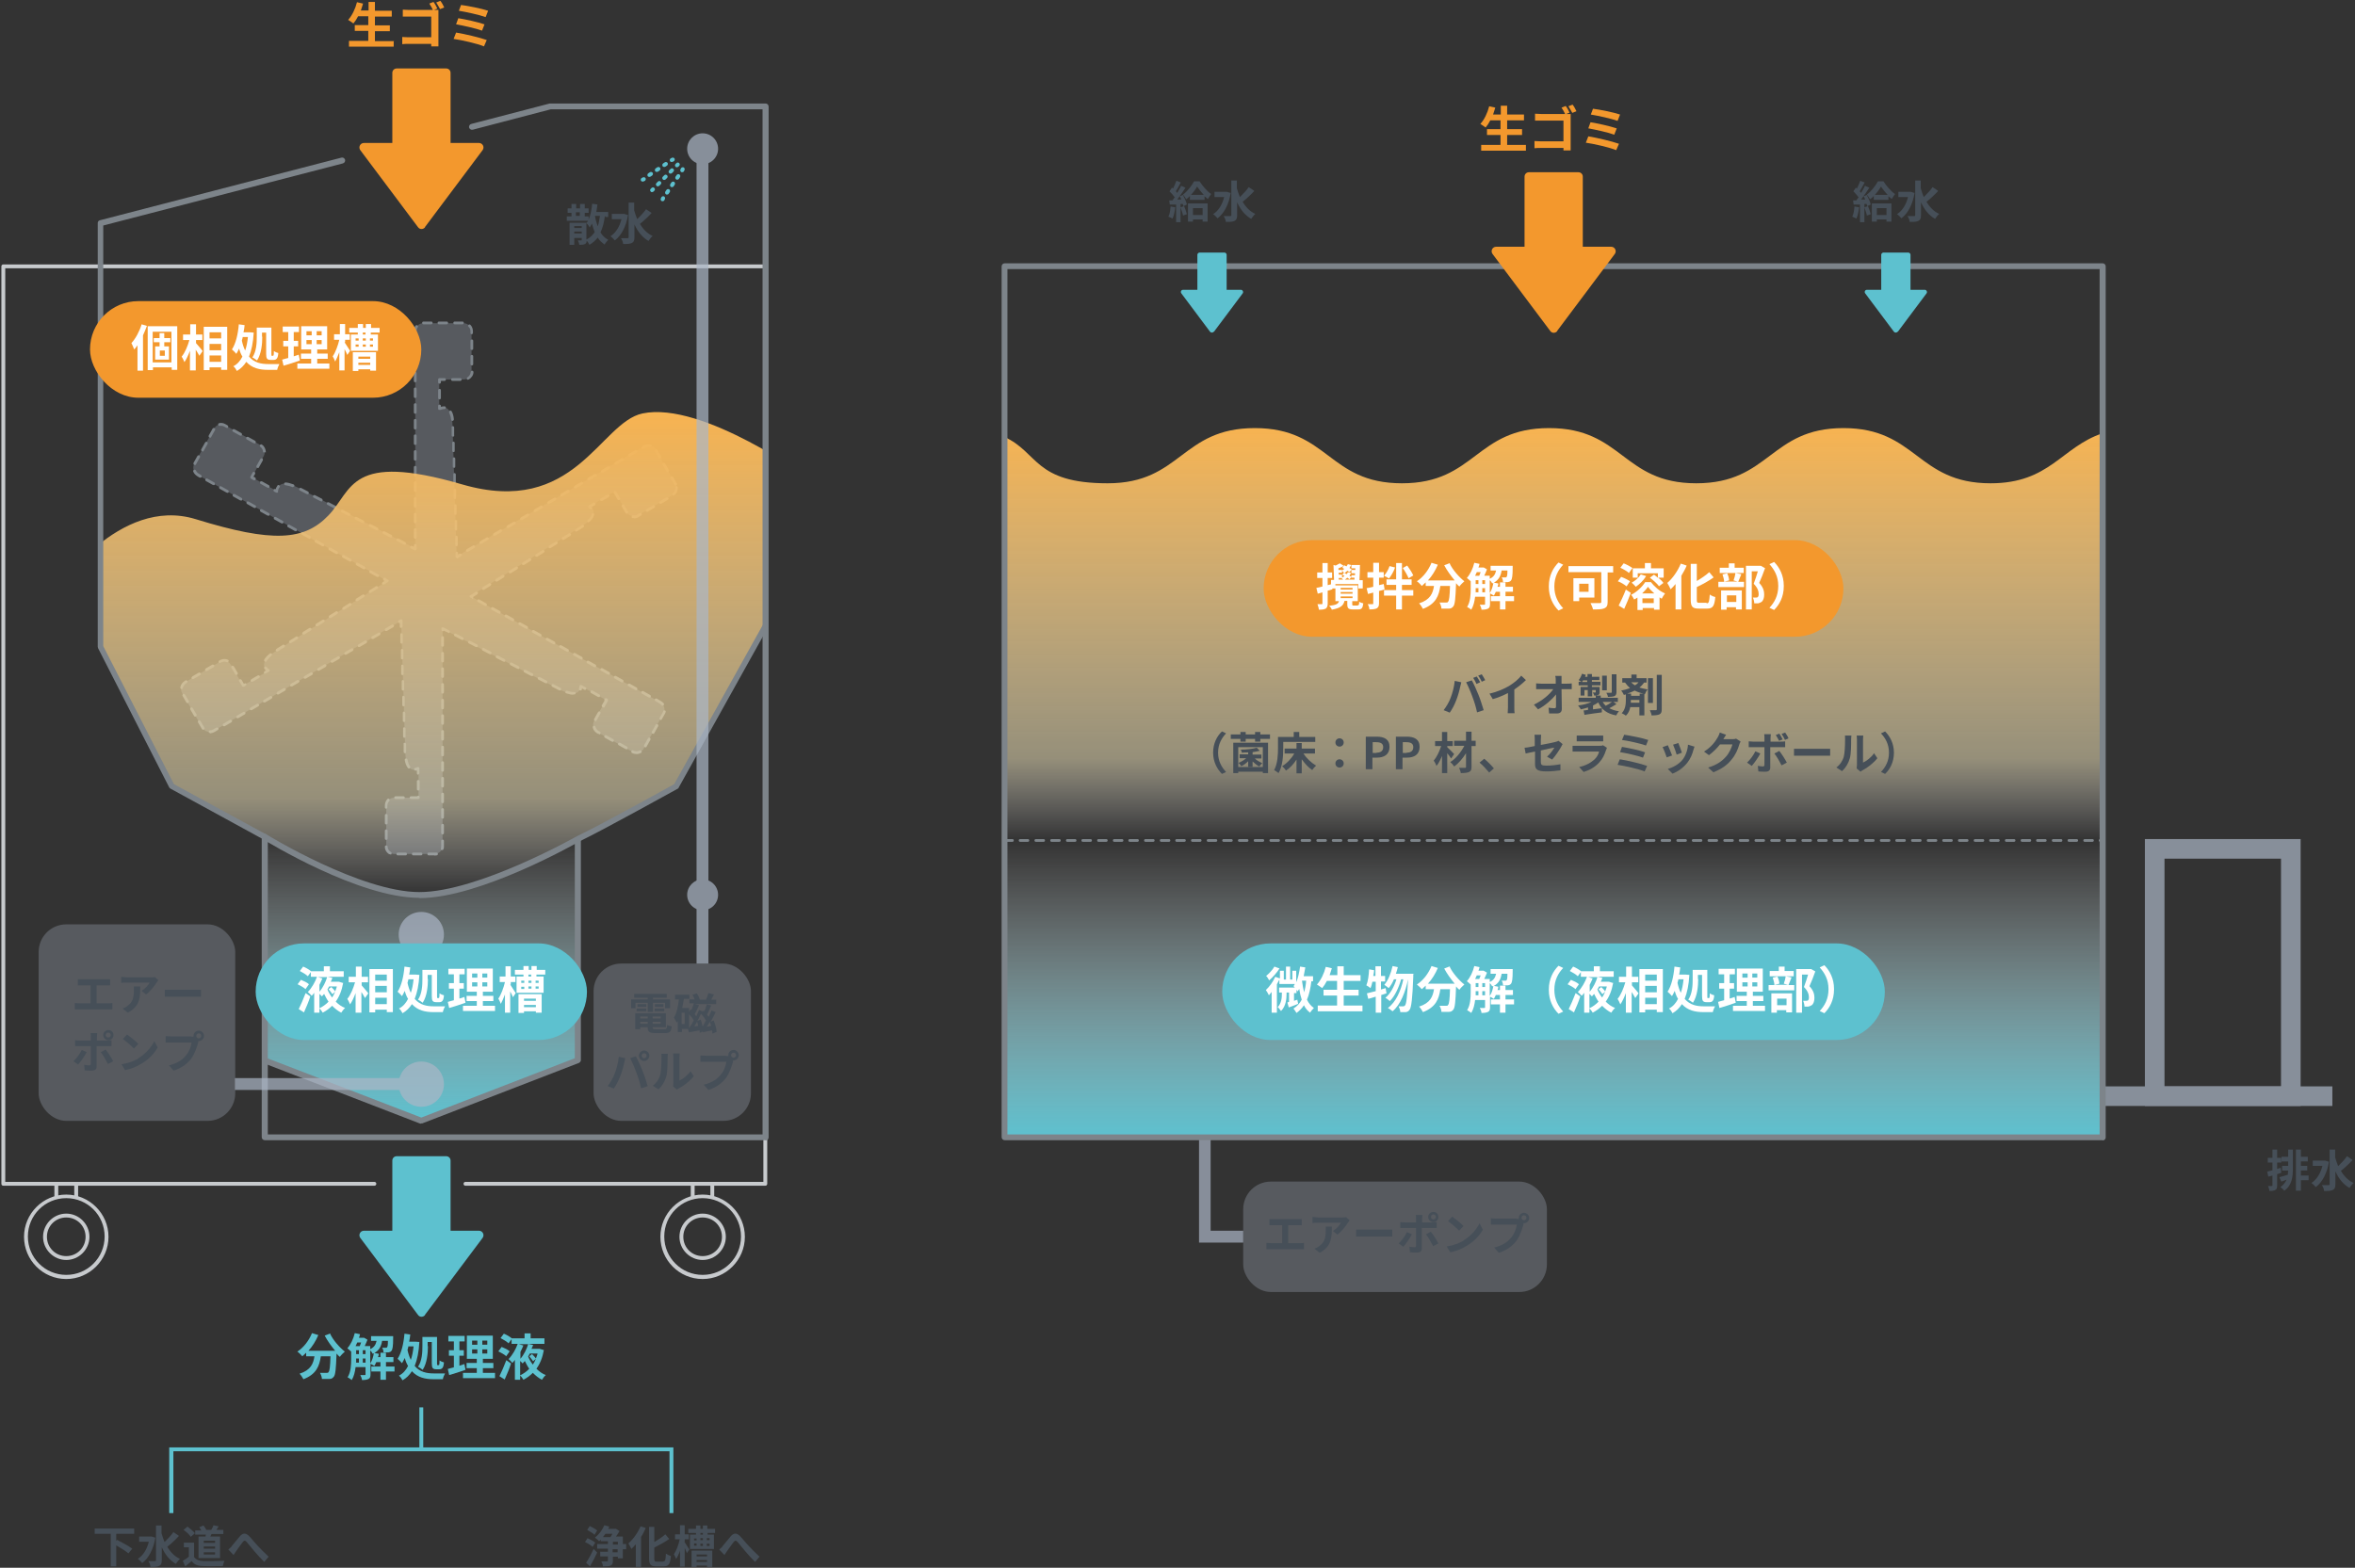 <?xml version="1.0" encoding="UTF-8"?>
<svg id="_レイヤー_1" data-name="レイヤー_1" xmlns="http://www.w3.org/2000/svg" width="853" height="568" version="1.1" xmlns:xlink="http://www.w3.org/1999/xlink" viewBox="0 0 853 568">
  <rect x="0" y="0" width="853" height="568" fill="#333333" stroke="none"/>
  <!-- Generator: Adobe Illustrator 29.2.1, SVG Export Plug-In . SVG Version: 2.1.0 Build 116)  -->
  <defs>
    <style>
      .st0, .st1 {
        opacity: .3;
      }

      .st2 {
        fill: #fff;
      }

      .st3 {
        fill: #c7cacd;
      }

      .st4 {
        fill: none;
      }

      .st5 {
        fill: url(#_名称未設定グラデーション_138);
      }

      .st1, .st6, .st7 {
        fill: #abb6c6;
      }

      .st8 {
        fill: #7d848a;
      }

      .st9 {
        fill: url(#_名称未設定グラデーション_129);
      }

      .st10 {
        fill: url(#_名称未設定グラデーション_1381);
      }

      .st11 {
        fill: #464f58;
      }

      .st12 {
        fill: url(#_名称未設定グラデーション_1291);
      }

      .st13 {
        fill: #f3982d;
      }

      .st14 {
        clip-path: url(#clippath);
      }

      .st15 {
        fill: #5dc1cf;
      }

      .st16, .st7 {
        opacity: .7;
      }
    </style>
    <linearGradient id="_名称未設定グラデーション_129" data-name="名称未設定グラデーション 129" x1="562.7" y1="155.1" x2="562.7" y2="304.5" gradientUnits="userSpaceOnUse">
      <stop offset="0" stop-color="#f7b351"/>
      <stop offset=".8" stop-color="#f9ecc0" stop-opacity=".5"/>
      <stop offset="1" stop-color="#fff" stop-opacity="0"/>
    </linearGradient>
    <linearGradient id="_名称未設定グラデーション_138" data-name="名称未設定グラデーション 138" x1="562.7" y1="412.1" x2="562.7" y2="304.5" gradientUnits="userSpaceOnUse">
      <stop offset="0" stop-color="#5dc1cf"/>
      <stop offset="1" stop-color="#fff" stop-opacity="0"/>
    </linearGradient>
    <clipPath id="clippath">
      <path class="st4" d="M277.2,226.5l-32.3,58s-25.6,14.2-35.4,18.9c0,0-35.8,20.5-57.7,20.5-21.9,0-56-21-56-21l-33.7-18.4-25.8-50.5V80.5l162.9-41.9h77.9v188Z"/>
    </clipPath>
    <linearGradient id="_名称未設定グラデーション_1291" data-name="名称未設定グラデーション 129" x1="157.3" y1="149.4" x2="157.3" y2="323.9" xlink:href="#_名称未設定グラデーション_129"/>
    <linearGradient id="_名称未設定グラデーション_1381" data-name="名称未設定グラデーション 138" x1="152.6" y1="406.1" x2="152.6" y2="303.2" xlink:href="#_名称未設定グラデーション_138"/>
  </defs>
  <g class="st16">
    <rect class="st6" x="761.6" y="393.6" width="83.2" height="7.1"/>
    <path class="st6" d="M833.3,400.7h-56.4v-96.7h56.4v96.7ZM784,393.6h42.2v-82.5h-42.2v82.5Z"/>
  </g>
  <g>
    <rect class="st1" x="450.3" y="428.1" width="110" height="40" rx="10" ry="10"/>
    <g>
      <path class="st11" d="M470.8,450.4c.6,0,1.1,0,1.5-.1v2.3c-.4,0-1.1,0-1.5,0h-10.5c-.5,0-1,0-1.6,0v-2.3c.5,0,1.1.1,1.6.1h4.1v-6.5h-3.1c-.4,0-1.1,0-1.5,0v-2.2c.4,0,1.1,0,1.5,0h8.7c.5,0,1,0,1.5,0v2.2c-.5,0-1,0-1.5,0h-3.4v6.5h4.2Z"/>
      <path class="st11" d="M488.9,442.1c-.2.2-.5.6-.6.8-.8,1.2-2.3,3.3-3.9,4.4l-1.6-1.3c1.3-.8,2.5-2.2,2.9-3h-8.3c-.7,0-1.2,0-2,.1v-2.2c.6,0,1.3.2,2,.2h8.6c.4,0,1.3,0,1.6-.1l1.3,1.2ZM482.4,444.3c0,4,0,7.2-4.4,9.6l-1.9-1.5c.5-.2,1.1-.4,1.7-.9,2-1.4,2.4-3.1,2.4-5.7s0-.9-.1-1.4h2.3Z"/>
      <path class="st11" d="M491.2,445.5c.6,0,1.7,0,2.6,0h8.6c.7,0,1.5,0,1.9,0v2.5c-.4,0-1.2,0-1.9,0h-8.6c-.9,0-2,0-2.6,0v-2.5Z"/>
      <path class="st11" d="M511.4,447.2c-.7,1.4-2.2,3.5-3.1,4.5l-1.7-1.2c1.1-1,2.4-2.8,3-4.1l1.8.8ZM515,444.9v7.4c0,.9-.5,1.5-1.7,1.5s-1.8,0-2.6-.1l-.2-2c.7.1,1.4.2,1.8.2s.6-.2.6-.6c0-.6,0-5.7,0-6.4h0s-4.1,0-4.1,0c-.5,0-1.1,0-1.6,0v-2.1c.5,0,1.1.1,1.6.1h4.1v-1.3c0-.4,0-1.1-.1-1.4h2.4c0,.2-.1,1-.1,1.4v1.3h3.7c.4,0,1.2,0,1.6-.1v2.1c-.5,0-1.1,0-1.6,0h-3.7ZM518.3,446.3c.8,1,2.1,3,2.7,4.2l-1.9,1c-.7-1.4-1.8-3.3-2.6-4.3l1.7-.9ZM517.3,440.9c0-1,.8-1.8,1.9-1.8s1.8.8,1.8,1.8-.8,1.9-1.8,1.9-1.9-.8-1.9-1.9ZM518.3,440.9c0,.5.4.9.9.9s.9-.4.9-.9-.4-.9-.9-.9-.9.4-.9.9Z"/>
      <path class="st11" d="M530.1,449.4c2.7-1.6,4.8-4.1,5.8-6.2l1.2,2.3c-1.2,2.2-3.3,4.4-5.9,5.9-1.6,1-3.7,1.9-5.9,2.3l-1.3-2.1c2.5-.4,4.6-1.2,6.1-2.1ZM530.1,444.2l-1.6,1.7c-.8-.9-2.8-2.6-4-3.5l1.5-1.6c1.1.8,3.2,2.4,4.1,3.4Z"/>
      <path class="st11" d="M549.2,441.6c.2,0,.6,0,.9,0,0,0,0-.2,0-.3,0-1.1.9-1.9,1.9-1.9s1.9.9,1.9,1.9-.9,1.9-1.9,1.9-.1,0-.2,0v.5c-.5,1.6-1.2,4-2.5,5.8-1.4,1.9-3.6,3.5-6.4,4.4l-1.7-1.9c3.2-.8,5-2.1,6.3-3.8,1.1-1.3,1.7-3.1,1.9-4.5h-7.5c-.7,0-1.5,0-1.9,0v-2.3c.5,0,1.4.1,1.9.1h7.4ZM552.9,441.2c0-.5-.4-.9-.9-.9s-.9.4-.9.9.4.9.9.9.9-.4.9-.9Z"/>
    </g>
  </g>
  <polygon class="st7" points="450.3 450.2 434.3 450.2 434.3 412.1 438.5 412.1 438.5 445.9 450.3 445.9 450.3 450.2"/>
  <g class="st0">
    <g>
      <path class="st6" d="M150.4,207.4v-87.4c0-1.6,1.3-2.9,2.9-2.9h14.6c1.6,0,2.9,1.3,2.9,2.9v14.6c0,1.6-1.3,2.9-2.9,2.9h-8.8v10.5s4.5-2.7,4.8,5.8c.3,8.5,1.8,56.9,1.8,56.9l-10.4,2.6-5-5.9Z"/>
      <path class="st6" d="M147.8,214.7l-76.3-42.7c-1.4-.8-1.9-2.6-1.1-4l7.2-12.8c.8-1.4,2.6-1.9,4-1.1l12.8,7.2c1.4.8,1.9,2.6,1.1,4l-4.3,7.6,9.2,5.1s-.2-5.2,7.4-1.4c7.5,3.9,50.5,26.2,50.5,26.2l-2.8,10.3-7.5,1.5Z"/>
      <path class="st6" d="M152.8,220.5l-75.4,44.3c-1.4.8-3.2.3-4-1l-7.4-12.6c-.8-1.4-.3-3.2,1-4l12.6-7.4c1.4-.8,3.2-.3,4,1l4.4,7.6,9.1-5.3s-4.6-2.5,2.5-7c7.1-4.6,48.2-30.3,48.2-30.3l7.5,7.7-2.5,7.2Z"/>
    </g>
    <g>
      <path class="st6" d="M160.3,219.1v87.4c0,1.6-1.3,2.9-2.9,2.9h-14.6c-1.6,0-2.9-1.3-2.9-2.9v-14.6c0-1.6,1.3-2.9,2.9-2.9h8.8v-10.5s-4.5,2.7-4.8-5.8c-.3-8.5-1.8-56.9-1.8-56.9l10.4-2.6,5,5.9Z"/>
      <path class="st6" d="M162.9,211.8l76.3,42.7c1.4.8,1.9,2.6,1.1,4l-7.2,12.8c-.8,1.4-2.6,1.9-4,1.1l-12.8-7.2c-1.4-.8-1.9-2.6-1.1-4l4.3-7.6-9.2-5.1s.2,5.2-7.4,1.4-50.5-26.2-50.5-26.2l2.8-10.3,7.5-1.5Z"/>
      <path class="st6" d="M157.9,206l75.4-44.3c1.4-.8,3.2-.3,4,1l7.4,12.6c.8,1.4.3,3.2-1,4l-12.6,7.4c-1.4.8-3.2.3-4-1l-4.4-7.6-9.1,5.3s4.6,2.5-2.5,7c-7.1,4.6-48.2,30.3-48.2,30.3l-7.5-7.7,2.5-7.2Z"/>
    </g>
  </g>
  <g>
    <path class="st9" d="M721,175.1c-26.7,0-26.7-20-53.3-20s-26.6,20-53.3,20-26.6-20-53.3-20-26.6,20-53.3,20-26.6-20-53.3-20-26.6,20-53.3,20-25-11.2-37.4-16.8v146.2h397.7v-147.5c-14.9,5-19,18.1-40.5,18.1Z"/>
    <rect class="st5" x="363.8" y="304.5" width="397.7" height="107.6"/>
  </g>
  <path class="st8" d="M157.4,309.9h-2.1c-.3,0-.5-.2-.5-.5s.2-.5.5-.5h2.1c.2,0,.4,0,.6,0,.3,0,.5,0,.6.4,0,.3,0,.5-.4.6-.3,0-.6.1-.9.1ZM152.5,309.9h-2.8c-.3,0-.5-.2-.5-.5s.2-.5.5-.5h2.8c.3,0,.5.2.5.5s-.2.5-.5.5ZM146.9,309.9h-2.8c-.3,0-.5-.2-.5-.5s.2-.5.5-.5h2.8c.3,0,.5.2.5.5s-.2.5-.5.5ZM141.3,309.5c0,0-.2,0-.3,0-1-.6-1.6-1.6-1.6-2.7,0-.3.2-.5.5-.5.3,0,.5.2.5.5,0,.8.5,1.5,1.2,1.9.2.1.3.4.2.7,0,.2-.3.2-.4.2ZM160.2,308c0,0-.1,0-.2,0-.3,0-.4-.4-.3-.6,0-.2.1-.5.1-.8v-1.9c0-.3.2-.5.5-.5s.5.2.5.5v1.9c0,.4,0,.7-.2,1.1,0,.2-.3.3-.5.3ZM139.9,304.3c-.3,0-.5-.2-.5-.5v-2.8c0-.3.2-.5.5-.5s.5.2.5.5v2.8c0,.3-.2.5-.5.5ZM160.3,302.3c-.3,0-.5-.2-.5-.5v-2.8c0-.3.2-.5.5-.5s.5.2.5.5v2.8c0,.3-.2.5-.5.5ZM139.9,298.7c-.3,0-.5-.2-.5-.5v-2.8c0-.3.2-.5.5-.5s.5.2.5.5v2.8c0,.3-.2.5-.5.5ZM160.3,296.6c-.3,0-.5-.2-.5-.5v-2.8c0-.3.2-.5.5-.5s.5.2.5.5v2.8c0,.3-.2.5-.5.5ZM139.9,293c-.3,0-.5-.2-.5-.5v-.6c0-.9.3-1.7.9-2.4.2-.2.5-.2.7,0,.2.2.2.5,0,.7-.4.5-.7,1-.7,1.7v.6c0,.3-.2.5-.5.5ZM160.3,291c-.3,0-.5-.2-.5-.5v-2.8c0-.3.2-.5.5-.5s.5.2.5.5v2.8c0,.3-.2.5-.5.5ZM151.5,289.5h-2.6c-.3,0-.5-.2-.5-.5s.2-.5.5-.5h2.2c0-.1.2-.2.4-.2.3,0,.5.2.5.5v.2c0,.3-.2.5-.5.5ZM146.1,289.5h-2.8c-.3,0-.5-.2-.5-.5s.2-.5.5-.5h2.8c.3,0,.5.2.5.5s-.2.5-.5.5ZM151.5,286.4c-.3,0-.5-.2-.5-.5v-2.8c0-.3.2-.5.5-.5s.5.2.5.5v2.8c0,.3-.2.5-.5.5ZM160.3,285.3c-.3,0-.5-.2-.5-.5v-2.8c0-.3.2-.5.5-.5s.5.2.5.5v2.8c0,.3-.2.5-.5.5ZM151.5,280.7c-.3,0-.5-.2-.5-.5v-1c-.1,0-.2,0-.4,0-.3,0-.5-.1-.6-.4,0-.3.1-.5.4-.6.4,0,.8-.3.8-.3,0,0,.1,0,.2,0,.3,0,.5.2.5.4,0,0,0,0,0,0v1.8c0,.3-.2.5-.5.5ZM160.3,279.6c-.3,0-.5-.2-.5-.5v-2.8c0-.3.2-.5.5-.5s.5.2.5.5v2.8c0,.3-.2.5-.5.5ZM148.1,278.4c-.1,0-.3,0-.4-.2-.5-.7-.9-1.6-1.1-2.8,0-.3.1-.5.4-.6.3,0,.5.1.6.4.2,1,.5,1.9.9,2.4.2.2.1.5,0,.7,0,0-.2.1-.3.1ZM160.3,274c-.3,0-.5-.2-.5-.5v-2.8c0-.3.2-.5.5-.5s.5.2.5.5v2.8c0,.3-.2.5-.5.5ZM230.6,273.2c-.6,0-1.1-.1-1.7-.4-.2-.1-.3-.4-.2-.7s.4-.3.7-.2c.7.4,1.6.4,2.3,0,.2-.1.5,0,.7.2.1.2,0,.5-.2.7-.5.2-1,.4-1.5.4ZM146.7,272.9c-.3,0-.5-.2-.5-.5v-2.8c-.1-.3.1-.5.4-.5.2,0,.5.2.5.5v2.8c.1.3-.1.5-.4.5h0ZM226.8,271.4c0,0-.2,0-.2,0l-2.5-1.4c-.2-.1-.3-.4-.2-.7.1-.2.4-.3.7-.2l2.5,1.4c.2.1.3.4.2.7,0,.2-.3.3-.4.3ZM233.7,270.7c0,0-.2,0-.2,0-.2-.1-.3-.4-.2-.7l1.4-2.5c.1-.2.4-.3.7-.2.2.1.3.4.2.7l-1.4,2.5c0,.2-.3.3-.4.3ZM221.8,268.7c0,0-.2,0-.2,0l-2.5-1.4c-.2-.1-.3-.4-.2-.7.1-.2.4-.3.7-.2l2.5,1.4c.2.1.3.4.2.7,0,.2-.3.3-.4.3ZM160.3,268.3c-.3,0-.5-.2-.5-.5v-2.8c0-.3.2-.5.5-.5s.5.2.5.5v2.8c0,.3-.2.5-.5.5ZM146.5,267.3c-.3,0-.5-.2-.5-.5v-2.8c0-.3.1-.5.4-.5.3,0,.5.2.5.5v2.8c.1.3-.1.5-.4.5h0ZM216.9,265.9c0,0-.2,0-.2,0l-.4-.2c-.8-.5-1.4-1.2-1.6-2.1,0-.3,0-.5.4-.6.3,0,.5,0,.6.4.2.6.6,1.2,1.2,1.5l.4.2c.2.1.3.4.2.7,0,.2-.3.3-.4.3ZM236.5,265.8c0,0-.2,0-.2,0-.2-.1-.3-.4-.2-.7l1.4-2.5c.1-.2.4-.3.7-.2.2.1.3.4.2.7l-1.4,2.5c0,.2-.3.3-.4.3ZM76.1,265.6c-.3,0-.5-.2-.5-.5,0-.3.2-.5.5-.5.4,0,.8-.1,1.1-.3l1.2-.7c.2-.1.5,0,.7.2s0,.5-.2.7l-1.2.7c-.5.3-1,.4-1.6.5h0ZM73.6,264.4c-.2,0-.3,0-.4-.2,0,0-.1-.2-.2-.3l-1.3-2.2c-.1-.2,0-.5.2-.7.2-.1.5,0,.7.2l1.3,2.2c0,0,0,.1.1.2.2.2.1.5-.1.7,0,0-.2,0-.3,0ZM81.1,263.1c-.2,0-.3,0-.4-.2-.1-.2,0-.5.2-.7l2.4-1.4c.2-.1.5,0,.7.2s0,.5-.2.7l-2.4,1.4c0,0-.2,0-.3,0ZM160.3,262.6c-.3,0-.5-.2-.5-.5v-2.8c0-.3.2-.5.5-.5s.5.2.5.5v2.8c0,.3-.2.5-.5.5ZM146.4,261.6c-.3,0-.5-.2-.5-.5v-2.8c0-.3.1-.5.4-.5.2,0,.5.2.5.5v2.8c0,.3-.1.5-.4.5h0ZM215.6,261.2c0,0-.2,0-.2,0-.2-.1-.3-.4-.2-.7l1.4-2.5c.1-.2.4-.3.7-.2.2.1.3.4.2.7l-1.4,2.5c0,.2-.3.3-.4.3ZM239.3,260.8c0,0-.2,0-.2,0-.2-.1-.3-.4-.2-.7l1.1-1.9c0-.2.2-.3.2-.5,0-.3.4-.4.6-.3.3,0,.4.4.3.6,0,.2-.2.5-.3.7l-1.1,1.9c0,.2-.3.3-.4.3ZM86,260.2c-.2,0-.3,0-.4-.2-.1-.2,0-.5.2-.7l2.4-1.4c.2-.1.5,0,.7.2.1.2,0,.5-.2.7l-2.4,1.4c0,0-.2,0-.3,0ZM70.7,259.6c-.2,0-.3,0-.4-.2l-1.4-2.4c-.1-.2,0-.5.2-.7.2-.1.5,0,.7.2l1.4,2.4c.1.2,0,.5-.2.7,0,0-.2,0-.3,0ZM90.9,257.3c-.2,0-.3,0-.4-.2-.1-.2,0-.5.2-.7l2.4-1.4c.2-.1.5,0,.7.2s0,.5-.2.7l-2.4,1.4c0,0-.2,0-.3,0ZM160.3,257c-.3,0-.5-.2-.5-.5v-2.8c0-.3.2-.5.5-.5s.5.2.5.5v2.8c0,.3-.2.5-.5.5ZM218.4,256.2c0,0-.2,0-.2,0-.2-.1-.3-.4-.2-.7l1-1.7c-.2-.2-.2-.4,0-.6.1-.2.4-.3.7-.2l.3.2c.1,0,.2.2.2.3,0,.1,0,.3,0,.4l-1.2,2.2c0,.2-.3.3-.4.3ZM146.2,255.9c-.3,0-.5-.2-.5-.5v-2.8c0-.3.1-.5.4-.5.3,0,.5.2.5.5v2.8c0,.3-.1.5-.4.5h0ZM240,255.7c-.1,0-.3,0-.4-.2-.2-.2-.4-.4-.7-.6l-1.5-.9c-.2-.1-.3-.4-.2-.7.1-.2.4-.3.7-.2l1.5.9c.4.2.7.5,1,.8.2.2.1.5,0,.7,0,0-.2.1-.3.1ZM67.9,254.7c-.2,0-.3,0-.4-.2l-1.4-2.4c-.1-.2,0-.5.2-.7.2-.1.5,0,.7.2l1.4,2.4c.1.2,0,.5-.2.7,0,0-.2,0-.3,0ZM95.7,254.5c-.2,0-.3,0-.4-.2-.1-.2,0-.5.2-.7l2.4-1.4c.2-.1.5,0,.7.2.1.2,0,.5-.2.7l-2.4,1.4c0,0-.2,0-.3,0ZM235.2,252.7c0,0-.2,0-.2,0l-2.5-1.4c-.2-.1-.3-.4-.2-.7.1-.2.4-.3.7-.2l2.5,1.4c.2.1.3.4.2.7,0,.2-.3.3-.4.3ZM216.8,252.5c0,0-.2,0-.2,0l-2.5-1.4c-.2-.1-.3-.4-.2-.7.1-.2.4-.3.7-.2l2.5,1.4c.2.1.3.4.2.7,0,.2-.3.3-.4.3ZM207.6,251.7c-.7,0-1.6-.2-2.5-.5-.3,0-.4-.4-.3-.6s.4-.4.6-.3c1,.3,1.9.5,2.6.4.3,0,.5.2.5.4,0,.3-.2.5-.4.5-.2,0-.3,0-.5,0ZM100.6,251.6c-.2,0-.3,0-.4-.2-.1-.2,0-.5.2-.7l2.4-1.4c.2-.1.5,0,.7.2.1.2,0,.5-.2.7l-2.4,1.4c0,0-.2,0-.3,0ZM160.3,251.3c-.3,0-.5-.2-.5-.5v-2.8c0-.3.2-.5.5-.5s.5.2.5.5v2.8c0,.3-.2.5-.5.5ZM146,250.2c-.3,0-.5-.2-.5-.5v-2.8c0-.3.1-.5.4-.5.3,0,.5.2.5.5v2.8c0,.3-.1.5-.4.5h0ZM202.7,250.1c0,0-.2,0-.2,0l-2.5-1.3c-.2-.1-.3-.4-.2-.7.1-.2.4-.3.7-.2l2.5,1.3c.2.1.3.4.2.7,0,.2-.3.3-.4.3ZM210.2,250.1c0,0-.1,0-.2,0-.3,0-.4-.4-.3-.6.2-.4.2-.9.2-.9,0-.2,0-.4.2-.4.2,0,.3-.1.5,0l1.5.8c.2.1.3.4.2.7s-.4.3-.7.2l-.8-.5c0,.2,0,.3-.1.5,0,.2-.3.3-.5.3ZM230.3,250c0,0-.2,0-.2,0l-2.5-1.4c-.2-.1-.3-.4-.2-.7.1-.2.4-.3.7-.2l2.5,1.4c.2.1.3.4.2.7,0,.2-.3.3-.4.3ZM65.7,249.6s0,0,0,0c-.3,0-.4-.3-.4-.6.2-1,.8-1.8,1.6-2.3l.3-.2c.2-.1.5,0,.7.2.1.2,0,.5-.2.7l-.3.2c-.6.4-1,1-1.2,1.7,0,.2-.3.4-.5.4ZM88.1,248.8c-.2,0-.3,0-.4-.2l-1.1-1.8c-.1-.2,0-.5.2-.7.2-.1.5,0,.7.2l.8,1.4h.2c.2-.2.5-.2.7,0s0,.5-.2.7l-.6.4c0,0-.2,0-.3,0ZM105.5,248.7c-.2,0-.3,0-.4-.2-.1-.2,0-.5.2-.7l2.4-1.4c.2-.1.5,0,.7.2s0,.5-.2.7l-2.4,1.4c0,0-.2,0-.3,0ZM197.7,247.5c0,0-.2,0-.2,0l-2.5-1.3c-.2-.1-.3-.4-.2-.7.1-.2.4-.3.7-.2l2.5,1.3c.2.1.3.4.2.7,0,.2-.3.3-.4.3ZM225.3,247.2c0,0-.2,0-.2,0l-2.5-1.4c-.2-.1-.3-.4-.2-.7.1-.2.4-.3.7-.2l2.5,1.4c.2.1.3.4.2.7,0,.2-.3.3-.4.3ZM91.2,247c-.2,0-.3,0-.4-.2-.1-.2,0-.5.2-.7l2.4-1.4c.2-.1.5,0,.7.2.1.2,0,.5-.2.7l-2.4,1.4c0,0-.2,0-.3,0ZM69.8,246c-.2,0-.3,0-.4-.2-.1-.2,0-.5.2-.7l2.4-1.4c.2-.1.5,0,.7.2.1.2,0,.5-.2.7l-2.4,1.4c0,0-.2,0-.3,0ZM110.4,245.9c-.2,0-.3,0-.4-.2-.1-.2,0-.5.2-.7l2.4-1.4c.2-.1.5,0,.7.2.1.2,0,.5-.2.7l-2.4,1.4c0,0-.2,0-.3,0ZM160.3,245.6c-.3,0-.5-.2-.5-.5v-2.8c0-.3.2-.5.5-.5s.5.2.5.5v2.8c0,.3-.2.5-.5.5ZM192.6,244.9c0,0-.2,0-.2,0l-2.5-1.3c-.2-.1-.3-.4-.2-.7.1-.2.4-.3.7-.2l2.5,1.3c.2.1.3.4.2.7,0,.2-.3.3-.4.3ZM145.8,244.6c-.3,0-.5-.2-.5-.5v-2.8c0-.3.1-.5.4-.5.3,0,.5.2.5.5v2.8c0,.3-.1.5-.4.5h0ZM85.6,244.5c-.2,0-.3,0-.4-.2l-1.4-2.4c-.1-.2,0-.5.2-.7.2-.1.5,0,.7.2l1.4,2.4c.1.2,0,.5-.2.7,0,0-.2,0-.3,0ZM220.4,244.4c0,0-.2,0-.2,0l-2.5-1.4c-.2-.1-.3-.4-.2-.7.1-.2.4-.3.7-.2l2.5,1.4c.2.1.3.4.2.7,0,.2-.3.3-.4.3ZM96,244.1c-.2,0-.3,0-.4-.2-.1-.2,0-.5.2-.7l.5-.3c-.2-.2-.4-.4-.6-.7-.1-.2,0-.5.1-.7.2-.1.5,0,.7.1.4.5.9.8.9.9.2,0,.3.2.3.4,0,.2,0,.3-.2.4l-1.2.7c0,0-.2,0-.3,0ZM74.7,243.1c-.2,0-.3,0-.4-.2-.1-.2,0-.5.2-.7l2.4-1.4c.2-.1.5,0,.7.2s0,.5-.2.7l-2.4,1.4c0,0-.2,0-.3,0ZM115.3,243c-.2,0-.3,0-.4-.2-.1-.2,0-.5.2-.7l2.4-1.4c.2-.1.5,0,.7.2.1.2,0,.5-.2.7l-2.4,1.4c0,0-.2,0-.3,0ZM187.6,242.3c0,0-.2,0-.2,0l-2.5-1.3c-.2-.1-.3-.4-.2-.7s.4-.3.7-.2l2.5,1.3c.2.1.3.4.2.7,0,.2-.3.3-.4.3ZM215.4,241.7c0,0-.2,0-.2,0l-2.5-1.4c-.2-.1-.3-.4-.2-.7.1-.2.4-.3.7-.2l2.5,1.4c.2.1.3.4.2.7,0,.2-.3.3-.4.3ZM79.6,240.2c-.2,0-.3,0-.4-.2-.1-.2,0-.5.2-.7h.1c.9-.6,2.1-.7,3-.3.3.1.4.4.3.6-.1.3-.4.4-.6.3-.7-.3-1.5-.2-2.1.1h-.1c0,.1-.2.1-.3.1ZM120.2,240.1c-.2,0-.3,0-.4-.2-.1-.2,0-.5.2-.7l2.4-1.4c.2-.1.5,0,.7.2s0,.5-.2.7l-2.4,1.4c0,0-.2,0-.3,0ZM160.3,240c-.3,0-.5-.2-.5-.5v-2.8c0-.3.2-.5.5-.5s.5.2.5.5v2.8c0,.3-.2.5-.5.5ZM96.1,239.7c0,0-.2,0-.2,0-.2-.1-.3-.4-.2-.7.4-.7,1.1-1.5,2-2.2.2-.2.5-.1.7,0,.2.2.1.5,0,.7-.8.7-1.4,1.3-1.8,2,0,.2-.3.3-.4.3ZM182.5,239.7c0,0-.2,0-.2,0l-2.5-1.3c-.2-.1-.3-.4-.2-.7.1-.2.4-.3.7-.2l2.5,1.3c.2.1.3.4.2.7,0,.2-.3.3-.4.3ZM145.7,238.9c-.3,0-.5-.2-.5-.5v-2.8c0-.3.1-.5.4-.5.3,0,.5.2.5.5v2.8c0,.3-.1.5-.4.5h0ZM210.5,238.9c0,0-.2,0-.2,0l-2.5-1.4c-.2-.1-.3-.4-.2-.7.1-.2.4-.3.7-.2l2.5,1.4c.2.1.3.4.2.7,0,.2-.3.3-.4.3ZM125.1,237.2c-.2,0-.3,0-.4-.2-.1-.2,0-.5.2-.7l2.4-1.4c.2-.1.5,0,.7.2.1.2,0,.5-.2.7l-2.4,1.4c0,0-.2,0-.3,0ZM177.5,237c0,0-.2,0-.2,0l-2.5-1.3c-.2-.1-.3-.4-.2-.7.1-.2.4-.3.7-.2l2.5,1.3c.2.1.3.4.2.7,0,.2-.3.3-.4.3ZM205.5,236.1c0,0-.2,0-.2,0l-2.5-1.4c-.2-.1-.3-.4-.2-.7.1-.2.4-.3.7-.2l2.5,1.4c.2.1.3.4.2.7,0,.2-.3.3-.4.3ZM100.3,236c-.2,0-.3,0-.4-.2-.1-.2,0-.5.2-.7l2.4-1.5c.2-.1.5,0,.7.2.1.2,0,.5-.2.7l-2.4,1.5c0,0-.2,0-.3,0ZM172.5,234.4c0,0-.2,0-.2,0l-2.5-1.3c-.2-.1-.3-.4-.2-.7.1-.2.4-.3.7-.2l2.5,1.3c.2.1.3.4.2.7,0,.2-.3.3-.4.3ZM130,234.4c-.2,0-.3,0-.4-.2-.1-.2,0-.5.2-.7l2.4-1.4c.2-.1.5,0,.7.2s0,.5-.2.7l-2.4,1.4c0,0-.2,0-.3,0ZM160.3,234.3c-.3,0-.5-.2-.5-.5v-2.8c0-.3.2-.5.5-.5s.5.2.5.5v2.8c0,.3-.2.5-.5.5ZM200.6,233.4c0,0-.2,0-.2,0l-2.5-1.4c-.2-.1-.3-.4-.2-.7.1-.2.4-.3.7-.2l2.5,1.4c.2.1.3.4.2.7,0,.2-.3.3-.4.3ZM145.5,233.2c-.3,0-.5-.2-.5-.5v-2.8c0-.3.1-.5.4-.5.3,0,.5.2.5.5v2.8c0,.3-.1.5-.4.5h0ZM105.1,233c-.2,0-.3,0-.4-.2-.1-.2,0-.5.2-.7l2.4-1.5c.2-.1.5,0,.7.2.1.2,0,.5-.2.7l-2.4,1.5c0,0-.2,0-.3,0ZM167.4,231.8c0,0-.2,0-.2,0l-2.5-1.3c-.2-.1-.3-.4-.2-.7.1-.2.4-.3.7-.2l2.5,1.3c.2.1.3.4.2.7,0,.2-.3.3-.4.3ZM134.9,231.5c-.2,0-.3,0-.4-.2-.1-.2,0-.5.2-.7l2.4-1.4c.2-.1.5,0,.7.2.1.2,0,.5-.2.7l-2.4,1.4c0,0-.2,0-.3,0ZM195.6,230.6c0,0-.2,0-.2,0l-2.5-1.4c-.2-.1-.3-.4-.2-.7.1-.2.4-.3.7-.2l2.5,1.4c.2.1.3.4.2.7,0,.2-.3.3-.4.3ZM109.9,229.9c-.2,0-.3,0-.4-.2-.1-.2,0-.5.2-.7l2.4-1.5c.2-.1.5,0,.7.2.1.2,0,.5-.2.7l-2.4,1.5c0,0-.2,0-.3,0ZM162.4,229.2c0,0-.2,0-.2,0l-1.4-.7c0,.1-.2.2-.4.2-.3,0-.5-.2-.5-.5v-.5c0-.2,0-.3.2-.4.1,0,.3,0,.5,0l2.1,1.1c.2.1.3.4.2.7,0,.2-.3.3-.4.3ZM139.8,228.6c-.2,0-.3,0-.4-.2-.1-.2,0-.5.2-.7l2.4-1.4c.2-.1.5,0,.7.2.1.2,0,.5-.2.7l-2.4,1.4c0,0-.2,0-.3,0ZM190.7,227.8c0,0-.2,0-.2,0l-2.5-1.4c-.2-.1-.3-.4-.2-.7.1-.2.4-.3.7-.2l2.5,1.4c.2.1.3.4.2.7,0,.2-.3.3-.4.3ZM145.3,227.5c-.3,0-.5-.2-.5-.5v-1.3c-.3,0-.5,0-.6-.2-.1-.2,0-.5.2-.7l.6-.4c.2,0,.3,0,.5,0,.2,0,.3.2.3.4v2.1c0,.3-.1.5-.4.5h0ZM114.7,226.9c-.2,0-.3,0-.4-.2-.1-.2,0-.5.2-.7l2.4-1.5c.2-.1.5,0,.7.2.1.2,0,.5-.2.7l-2.4,1.5c0,0-.2,0-.3,0ZM185.7,225c0,0-.2,0-.2,0l-2.5-1.4c-.2-.1-.3-.4-.2-.7.1-.2.4-.3.7-.2l2.5,1.4c.2.1.3.4.2.7,0,.2-.3.3-.4.3ZM119.5,223.9c-.2,0-.3,0-.4-.2-.1-.2,0-.5.2-.7l2.4-1.5c.2-.1.5,0,.7.2.1.2,0,.5-.2.7l-2.4,1.5c0,0-.2,0-.3,0ZM180.8,222.3c0,0-.2,0-.2,0l-2.5-1.4c-.2-.1-.3-.4-.2-.7.1-.2.4-.3.7-.2l2.5,1.4c.2.1.3.4.2.7,0,.2-.3.3-.4.3ZM124.4,220.9c-.2,0-.3,0-.4-.2-.1-.2,0-.5.2-.7l2.4-1.5c.2-.1.5,0,.7.2.1.2,0,.5-.2.7l-2.4,1.5c0,0-.2,0-.3,0ZM175.8,219.5c0,0-.2,0-.2,0l-2.5-1.4c-.2-.1-.3-.4-.2-.7.1-.2.4-.3.7-.2l2.5,1.4c.2.1.3.4.2.7,0,.2-.3.3-.4.3ZM129.2,217.8c-.2,0-.3,0-.4-.2-.1-.2,0-.5.2-.7l2.4-1.5c.2-.1.5,0,.7.2.1.2,0,.5-.2.7l-2.4,1.5c0,0-.2,0-.3,0ZM170.9,216.7c0,0-.2,0-.2,0l-.3-.2c-.2,0-.2-.2-.3-.4s0-.3.2-.4l2.1-1.3c.2-.1.5,0,.7.2.1.2,0,.5-.2.7l-1.5,1c0,.1,0,.2,0,.4,0,.2-.3.3-.4.3ZM134,214.8c-.2,0-.3,0-.4-.2-.1-.2,0-.5.2-.7l2.4-1.5c.2-.1.5,0,.7.2s0,.5-.2.7l-2.4,1.5c0,0-.2,0-.3,0ZM175,213.7c-.2,0-.3,0-.4-.2-.1-.2,0-.5.2-.7l2.4-1.5c.2-.1.5,0,.7.2.1.2,0,.5-.2.7l-2.4,1.5c0,0-.2,0-.3,0ZM138.8,211.8c-.2,0-.3,0-.4-.2-.1-.2,0-.5.2-.7l.7-.4-.3-.2c-.2-.1-.3-.4-.2-.7.1-.2.4-.3.7-.2l1,.6c.2,0,.2.2.3.4,0,.2,0,.3-.2.4l-1.4.9c0,0-.2,0-.3,0ZM179.8,210.7c-.2,0-.3,0-.4-.2-.1-.2,0-.5.2-.7l2.4-1.5c.2-.1.5,0,.7.2.1.2,0,.5-.2.7l-2.4,1.5c0,0-.2,0-.3,0ZM136.7,209c0,0-.2,0-.2,0l-2.5-1.4c-.2-.1-.3-.4-.2-.7.1-.2.4-.3.7-.2l2.5,1.4c.2.1.3.4.2.7,0,.2-.3.3-.4.3ZM184.7,207.7c-.2,0-.3,0-.4-.2-.1-.2,0-.5.2-.7l2.4-1.5c.2-.1.5,0,.7.2.1.2,0,.5-.2.7l-2.4,1.5c0,0-.2,0-.3,0ZM131.8,206.2c0,0-.2,0-.2,0l-2.5-1.4c-.2-.1-.3-.4-.2-.7.1-.2.4-.3.7-.2l2.5,1.4c.2.1.3.4.2.7,0,.2-.3.3-.4.3ZM189.5,204.7c-.2,0-.3,0-.4-.2-.1-.2,0-.5.2-.7l2.4-1.5c.2-.1.5,0,.7.2s0,.5-.2.7l-2.4,1.5c0,0-.2,0-.3,0ZM126.8,203.4c0,0-.2,0-.2,0l-2.5-1.4c-.2-.1-.3-.4-.2-.7.1-.2.4-.3.7-.2l2.5,1.4c.2.1.3.4.2.7,0,.2-.3.3-.4.3ZM165.5,202.1c0,0-.2,0-.2,0-.2,0-.3-.2-.3-.4v-1.3c0-.3.2-.5.4-.5.3,0,.5.2.5.5v.5s.6-.3.6-.3c.2-.1.5,0,.7.2s0,.5-.2.7l-1.3.8c0,0-.2,0-.3,0ZM194.3,201.7c-.2,0-.3,0-.4-.2-.1-.2,0-.5.2-.7l2.4-1.5c.2-.1.5,0,.7.2.1.2,0,.5-.2.7l-2.4,1.5c0,0-.2,0-.3,0ZM121.9,200.7c0,0-.2,0-.2,0l-2.5-1.4c-.2-.1-.3-.4-.2-.7.1-.2.4-.3.7-.2l2.5,1.4c.2.1.3.4.2.7,0,.2-.3.3-.4.3ZM169.2,199.9c-.2,0-.3,0-.4-.2-.1-.2,0-.5.2-.7l2.4-1.4c.2-.1.5,0,.7.2.1.2,0,.5-.2.7l-2.4,1.4c0,0-.2,0-.3,0ZM150.4,199.4c0,0-.2,0-.2,0l-1.4-.7c-.2-.1-.3-.4-.2-.7.1-.2.4-.3.7-.2l.6.3v-.5c0-.3.2-.5.5-.5s.5.2.5.5v1.3c0,.2,0,.3-.2.4,0,0-.2,0-.3,0ZM199.1,198.6c-.2,0-.3,0-.4-.2-.1-.2,0-.5.2-.7l2.4-1.5c.2-.1.5,0,.7.2.1.2,0,.5-.2.7l-2.4,1.5c0,0-.2,0-.3,0ZM116.9,197.9c0,0-.2,0-.2,0l-2.5-1.4c-.2-.1-.3-.4-.2-.7.1-.2.4-.3.7-.2l2.5,1.4c.2.1.3.4.2.7,0,.2-.3.3-.4.3ZM165.4,197.9c-.3,0-.5-.2-.5-.5v-2.8c0-.3.1-.5.4-.5.2,0,.5.2.5.5v2.8c0,.3-.1.5-.4.5h0ZM146.5,197.3c0,0-.2,0-.2,0l-2.5-1.3c-.2-.1-.3-.4-.2-.7.1-.2.4-.3.7-.2l2.5,1.3c.2.1.3.4.2.7,0,.2-.3.3-.4.3ZM174.1,197c-.2,0-.3,0-.4-.2-.1-.2,0-.5.2-.7l2.4-1.4c.2-.1.5,0,.7.2.1.2,0,.5-.2.7l-2.4,1.4c0,0-.2,0-.3,0ZM203.9,195.6c-.2,0-.3,0-.4-.2-.1-.2,0-.5.2-.7l2.4-1.5c.2-.1.5,0,.7.2.1.2,0,.5-.2.7l-2.4,1.5c0,0-.2,0-.3,0ZM150.4,195.2c-.3,0-.5-.2-.5-.5v-2.8c0-.3.2-.5.5-.5s.5.2.5.5v2.8c0,.3-.2.5-.5.5ZM112,195.1c0,0-.2,0-.2,0l-2.5-1.4c-.2-.1-.3-.4-.2-.7.1-.2.4-.3.7-.2l2.5,1.4c.2.1.3.4.2.7,0,.2-.3.3-.4.3ZM141.5,194.7c0,0-.2,0-.2,0l-2.5-1.3c-.2-.1-.3-.4-.2-.7.1-.2.4-.3.7-.2l2.5,1.3c.2.1.3.4.2.7,0,.2-.3.3-.4.3ZM179,194.1c-.2,0-.3,0-.4-.2-.1-.2,0-.5.2-.7l2.4-1.4c.2-.1.5,0,.7.2s0,.5-.2.7l-2.4,1.4c0,0-.2,0-.3,0ZM208.7,192.6c-.2,0-.3,0-.4-.2-.1-.2,0-.5.2-.7,1-.6,1.8-1.1,2.3-1.5.2-.1.6,0,.7.1.1.2.1.5-.1.7-.6.4-1.4.9-2.4,1.5,0,0-.2,0-.3,0ZM107,192.4c0,0-.2,0-.2,0l-2.5-1.4c-.2-.1-.3-.4-.2-.7.1-.2.4-.3.7-.2l2.5,1.4c.2.1.3.4.2.7,0,.2-.3.3-.4.3ZM165.2,192.2c-.3,0-.5-.2-.5-.5v-2.8c0-.3.1-.5.4-.5.3,0,.5.2.5.5v2.8c0,.3-.1.5-.4.5h0ZM136.5,192.1c0,0-.2,0-.2,0l-2.5-1.3c-.2-.1-.3-.4-.2-.7.1-.2.4-.3.7-.2l2.5,1.3c.2.1.3.4.2.7,0,.2-.3.3-.4.3ZM183.9,191.3c-.2,0-.3,0-.4-.2-.1-.2,0-.5.2-.7l2.4-1.4c.2-.1.5,0,.7.2.1.2,0,.5-.2.7l-2.4,1.4c0,0-.2,0-.3,0ZM102.1,189.6c0,0-.2,0-.2,0l-2.5-1.4c-.2-.1-.3-.4-.2-.7.1-.2.4-.3.7-.2l2.5,1.4c.2.1.3.4.2.7,0,.2-.3.3-.4.3ZM150.4,189.6c-.3,0-.5-.2-.5-.5v-2.8c0-.3.2-.5.5-.5s.5.2.5.5v2.8c0,.3-.2.5-.5.5ZM131.4,189.5c0,0-.2,0-.2,0l-2.5-1.3c-.2-.1-.3-.4-.2-.7.1-.2.4-.3.7-.2l2.5,1.3c.2.1.3.4.2.7,0,.2-.3.3-.4.3ZM213.3,189.3c-.1,0-.3,0-.4-.2-.2-.2-.2-.5,0-.7.8-.7,1.3-1.4,1.4-2.1,0-.3.4-.4.6-.3.3,0,.4.3.3.6-.2.8-.8,1.7-1.7,2.5,0,0-.2.1-.3.1ZM188.8,188.4c-.2,0-.3,0-.4-.2-.1-.2,0-.5.2-.7l2.4-1.4c.2-.1.5,0,.7.2.1.2,0,.5-.2.7l-2.4,1.4c0,0-.2,0-.3,0ZM229.6,187.7c-.1,0-.3,0-.4,0-.3,0-.5-.3-.4-.6s.3-.5.6-.4c.5,0,1.1,0,1.5-.3l.8-.5c.2-.1.5,0,.7.2s0,.5-.2.7l-.8.5c-.5.3-1.1.5-1.7.5ZM126.4,186.9c0,0-.2,0-.2,0l-2.5-1.3c-.2-.1-.3-.4-.2-.7.1-.2.4-.3.7-.2l2.5,1.3c.2.1.3.4.2.7,0,.2-.3.3-.4.3ZM97.1,186.8c0,0-.2,0-.2,0l-2.5-1.4c-.2-.1-.3-.4-.2-.7.1-.2.4-.3.7-.2l2.5,1.4c.2.1.3.4.2.7,0,.2-.3.3-.4.3ZM165,186.5c-.3,0-.5-.2-.5-.5v-2.8c0-.3.1-.5.4-.5.3,0,.5.2.5.5v2.8c0,.3-.1.5-.4.5h0ZM227,186.1c-.2,0-.3,0-.4-.2l-1.4-2.4c-.1-.2,0-.5.2-.7.2-.1.5,0,.7.2l1.4,2.4c.1.2,0,.5-.2.7,0,0-.2,0-.3,0ZM193.7,185.5c-.2,0-.3,0-.4-.2-.1-.2,0-.5.2-.7l2.4-1.4c.2-.1.5,0,.7.2.1.2,0,.5-.2.7l-2.4,1.4c0,0-.2,0-.3,0ZM234.3,185.4c-.2,0-.3,0-.4-.2-.1-.2,0-.5.2-.7l2.4-1.4c.2-.1.5,0,.7.2s0,.5-.2.7l-2.4,1.4c0,0-.2,0-.3,0ZM214.1,184.5c-.1,0-.2,0-.3-.1-.2-.2-.4-.3-.5-.4-.2,0-.3-.3-.3-.4s0-.3.2-.4l1.8-1.1c.2-.1.5,0,.7.2.1.2,0,.5-.2.7l-1.2.7s0,0,0,0c.2.2.2.5,0,.7,0,.1-.2.2-.4.2ZM121.3,184.2c0,0-.2,0-.2,0l-2.5-1.3c-.2-.1-.3-.4-.2-.7.1-.2.4-.3.7-.2l2.5,1.3c.2.1.3.4.2.7,0,.2-.3.3-.4.3ZM92.2,184c0,0-.2,0-.2,0l-2.5-1.4c-.2-.1-.3-.4-.2-.7.1-.2.4-.3.7-.2l2.5,1.4c.2.1.3.4.2.7,0,.2-.3.3-.4.3ZM150.4,183.9c-.3,0-.5-.2-.5-.5v-2.8c0-.3.2-.5.5-.5s.5.2.5.5v2.8c0,.3-.2.5-.5.5ZM198.6,182.6c-.2,0-.3,0-.4-.2-.1-.2,0-.5.2-.7l2.4-1.4c.2-.1.5,0,.7.2s0,.5-.2.7l-2.4,1.4c0,0-.2,0-.3,0ZM239.2,182.5c-.2,0-.3,0-.4-.2-.1-.2,0-.5.2-.7l2.4-1.4c.2-.1.5,0,.7.2s0,.5-.2.7l-2.4,1.4c0,0-.2,0-.3,0ZM116.3,181.6c0,0-.2,0-.2,0l-2.5-1.3c-.2-.1-.3-.4-.2-.7.1-.2.4-.3.7-.2l2.5,1.3c.2.1.3.4.2.7,0,.2-.3.3-.4.3ZM217.8,181.5c-.2,0-.3,0-.4-.2-.1-.2,0-.5.2-.7l2.4-1.4c.2-.1.5,0,.7.2.1.2,0,.5-.2.7l-2.4,1.4c0,0-.2,0-.3,0ZM87.2,181.3c0,0-.2,0-.2,0l-2.5-1.4c-.2-.1-.3-.4-.2-.7.1-.2.4-.3.7-.2l2.5,1.4c.2.1.3.4.2.7,0,.2-.3.3-.4.3ZM224.1,181.2c-.2,0-.3,0-.4-.2l-1.4-2.4c-.1-.2,0-.5.2-.7.2-.1.5,0,.7.2l1.4,2.4c.1.2,0,.5-.2.7,0,0-.2,0-.3,0ZM164.8,180.8c-.3,0-.5-.2-.5-.5v-2.8c0-.3.1-.5.4-.5.3,0,.5.2.5.5v2.8c0,.3-.1.5-.4.5h0ZM203.4,179.8c-.2,0-.3,0-.4-.2-.1-.2,0-.5.2-.7l2.4-1.4c.2-.1.5,0,.7.2.1.2,0,.5-.2.7l-2.4,1.4c0,0-.2,0-.3,0ZM244.1,179.6c-.1,0-.3,0-.4-.2-.2-.2-.1-.5,0-.7.6-.5.9-1.1.9-1.9s0-.1,0-.2c0-.3.2-.5.4-.5.3,0,.5.2.5.4,0,.1,0,.2,0,.3,0,1-.5,2-1.2,2.6,0,0-.2.1-.3.1ZM111.3,179c0,0-.2,0-.2,0l-2.5-1.3c-.2-.1-.3-.4-.2-.7.1-.2.4-.3.7-.2l2.5,1.3c.2.1.3.4.2.7,0,.2-.3.3-.4.3ZM100.3,178.5c0,0-.1,0-.2,0l-.8-.4c-.2-.1-.3-.4-.2-.7.1-.2.4-.3.7-.2h.1c0-.3.3-.8.6-1.3.2-.2.5-.3.7,0,.2.2.3.5,0,.7-.5.6-.5,1.4-.5,1.5,0,.2,0,.4-.2.4,0,0-.2,0-.3,0ZM82.3,178.5c0,0-.2,0-.2,0l-2.5-1.4c-.2-.1-.3-.4-.2-.7.1-.2.4-.3.7-.2l2.5,1.4c.2.1.3.4.2.7,0,.2-.3.3-.4.3ZM150.4,178.2c-.3,0-.5-.2-.5-.5v-2.8c0-.3.2-.5.5-.5s.5.2.5.5v2.8c0,.3-.2.5-.5.5ZM208.3,176.9c-.2,0-.3,0-.4-.2-.1-.2,0-.5.2-.7l2.4-1.4c.2-.1.5,0,.7.2.1.2,0,.5-.2.7l-2.4,1.4c0,0-.2,0-.3,0ZM97.1,176.7c0,0-.2,0-.2,0l-2.5-1.4c-.2-.1-.3-.4-.2-.7.1-.2.4-.3.7-.2l2.5,1.4c.2.1.3.4.2.7,0,.2-.3.3-.4.3ZM106.2,176.5c0,0-.1,0-.2,0-1-.4-1.9-.6-2.6-.7-.3,0-.5-.3-.5-.5,0-.3.3-.5.5-.5.8,0,1.8.3,2.9.7.3.1.4.4.3.6,0,.2-.3.3-.5.3ZM244.7,175.9c-.2,0-.3,0-.4-.2l-1.4-2.4c-.1-.2,0-.5.2-.7.2-.1.5,0,.7.2l1.4,2.4c.1.2,0,.5-.2.7,0,0-.2,0-.3,0ZM77.3,175.7c0,0-.2,0-.2,0l-2.5-1.4c-.2-.1-.3-.4-.2-.7.1-.2.4-.3.7-.2l2.5,1.4c.2.1.3.4.2.7,0,.2-.3.3-.4.3ZM164.7,175.2c-.3,0-.5-.2-.5-.5v-2.8c0-.3.1-.5.4-.5.2,0,.5.2.5.5v2.8c0,.3-.1.5-.4.5h0ZM213.2,174c-.2,0-.3,0-.4-.2-.1-.2,0-.5.2-.7l2.4-1.4c.2-.1.5,0,.7.2.1.2,0,.5-.2.7l-2.4,1.4c0,0-.2,0-.3,0ZM92.1,174c0,0-.2,0-.2,0l-1-.6c-.2-.1-.3-.4-.2-.7l.8-1.5c.1-.2.4-.3.7-.2.2.1.3.4.2.7l-.6,1,.6.3c.2.1.3.4.2.7,0,.2-.3.3-.4.3ZM72.4,173c0,0-.2,0-.2,0l-.8-.5c-.6-.4-1.1-.9-1.4-1.6-.1-.3,0-.5.3-.7.2-.1.5,0,.7.3.2.5.6.9,1,1.1l.8.5c.2.1.3.4.2.7,0,.2-.3.3-.4.3ZM150.4,172.6c-.3,0-.5-.2-.5-.5v-2.8c0-.3.2-.5.5-.5s.5.2.5.5v2.8c0,.3-.2.5-.5.5ZM218.1,171.2c-.2,0-.3,0-.4-.2-.1-.2,0-.5.2-.7l2.4-1.4c.2-.1.5,0,.7.2.1.2,0,.5-.2.7l-2.4,1.4c0,0-.2,0-.3,0ZM241.8,171c-.2,0-.3,0-.4-.2l-1.4-2.4c-.1-.2,0-.5.2-.7.2-.1.5,0,.7.2l1.4,2.4c.1.2,0,.5-.2.7,0,0-.2,0-.3,0ZM164.5,169.5c-.3,0-.5-.2-.5-.5v-2.8c0-.3.1-.5.4-.5.3,0,.5.2.5.5v2.8c0,.3-.1.5-.4.5h0ZM93.3,169.5c0,0-.2,0-.2,0-.2-.1-.3-.4-.2-.7l1.4-2.5c.1-.2.4-.3.7-.2.2.1.3.4.2.7l-1.4,2.5c0,.2-.3.3-.4.3ZM70.5,168.4c0,0-.2,0-.2,0-.2-.1-.3-.4-.2-.7l1.4-2.5c.1-.2.4-.3.7-.2.2.1.3.4.2.7l-1.4,2.5c0,.2-.3.3-.4.3ZM223,168.3c-.2,0-.3,0-.4-.2-.1-.2,0-.5.2-.7l2.4-1.4c.2-.1.5,0,.7.2s0,.5-.2.7l-2.4,1.4c0,0-.2,0-.3,0ZM150.4,166.9c-.3,0-.5-.2-.5-.5v-2.8c0-.3.2-.5.5-.5s.5.2.5.5v2.8c0,.3-.2.5-.5.5ZM239,166.1c-.2,0-.3,0-.4-.2l-1.4-2.4c-.1-.2,0-.5.2-.7.2-.1.5,0,.7.2l1.4,2.4c.1.2,0,.5-.2.7,0,0-.2,0-.3,0ZM227.9,165.4c-.2,0-.3,0-.4-.2-.1-.2,0-.5.2-.7l2.4-1.4c.2-.1.5,0,.7.2.1.2,0,.5-.2.7l-2.4,1.4c0,0-.2,0-.3,0ZM95.8,163.9h-.5c0-.8-.4-1.6-1-2-.2-.2-.3-.5-.1-.7.2-.2.5-.3.7-.1.9.6,1.4,1.7,1.4,2.8h-.5ZM164.3,163.8c-.3,0-.5-.2-.5-.5v-2.8c0-.3.1-.5.4-.5.3,0,.5.2.5.5v2.8c0,.3-.1.5-.4.5h0ZM73.3,163.5c0,0-.2,0-.2,0-.2-.1-.3-.4-.2-.7l1.4-2.5c.1-.2.4-.3.7-.2.2.1.3.4.2.7l-1.4,2.5c0,.2-.3.3-.4.3ZM232.8,162.6c-.2,0-.3,0-.4-.2-.1-.2,0-.5.2-.7l.5-.3c.7-.4,1.6-.6,2.5-.4.3,0,.4.3.4.6,0,.3-.3.4-.6.4-.6-.1-1.2,0-1.8.3l-.5.3c0,0-.2,0-.3,0ZM150.4,161.2c-.3,0-.5-.2-.5-.5v-2.8c0-.3.2-.5.5-.5s.5.2.5.5v2.8c0,.3-.2.5-.5.5ZM92.1,160.6c0,0-.2,0-.2,0l-2.5-1.4c-.2-.1-.3-.4-.2-.7.1-.2.4-.3.7-.2l2.5,1.4c.2.1.3.4.2.7,0,.2-.3.3-.4.3ZM76,158.5c0,0-.2,0-.2,0-.2-.1-.3-.4-.2-.7l1.4-2.5c.1-.2.4-.3.7-.2.2.1.3.4.2.7l-1.4,2.5c0,.2-.3.3-.4.3ZM164.1,158.2c-.3,0-.5-.2-.5-.5v-2.8c-.1-.3.1-.5.4-.5.3,0,.5.2.5.5v2.8c.1.3-.1.5-.4.5h0ZM87.1,157.8c0,0-.2,0-.2,0l-2.5-1.4c-.2-.1-.3-.4-.2-.7.1-.2.4-.3.7-.2l2.5,1.4c.2.1.3.4.2.7,0,.2-.3.3-.4.3ZM150.4,155.6c-.3,0-.5-.2-.5-.5v-2.8c0-.3.2-.5.5-.5s.5.2.5.5v2.8c0,.3-.2.5-.5.5ZM82.2,155c0,0-.2,0-.2,0l-.7-.4c-.5-.3-1.1-.4-1.7-.3-.3,0-.5-.1-.6-.4,0-.3.1-.5.4-.6.8-.2,1.6,0,2.3.4l.7.4c.2.1.3.4.2.7,0,.2-.3.3-.4.3ZM163.9,152.5c-.2,0-.5-.2-.5-.4-.1-1.1-.4-1.9-.7-2.6-.1-.2,0-.5.2-.7s.5,0,.7.2c.4.7.7,1.7.8,2.9,0,.3-.2.5-.4.6,0,0,0,0,0,0ZM150.4,149.9c-.3,0-.5-.2-.5-.5v-2.8c0-.3.2-.5.5-.5s.5.2.5.5v2.8c0,.3-.2.5-.5.5ZM159.2,148.5c0,0-.2,0-.2,0-.2,0-.3-.3-.3-.4v-1c0-.3.2-.5.5-.5s.5.2.5.5v.3c.4-.1.8-.2,1.3-.2.3,0,.5.3.5.5,0,.3-.3.5-.5.5-.8,0-1.4.3-1.4.3,0,0-.2,0-.3,0ZM159.2,144.7c-.3,0-.5-.2-.5-.5v-2.8c0-.3.2-.5.5-.5s.5.2.5.5v2.8c0,.3-.2.5-.5.5ZM150.4,144.2c-.3,0-.5-.2-.5-.5v-2.8c0-.3.2-.5.5-.5s.5.2.5.5v2.8c0,.3-.2.5-.5.5ZM159.2,139c-.3,0-.5-.2-.5-.5v-1c0-.3.2-.5.5-.5h1.8c.3,0,.5.2.5.5s-.2.5-.5.5h-1.3v.5c0,.3-.2.5-.5.5ZM150.4,138.5c-.3,0-.5-.2-.5-.5v-2.8c0-.3.2-.5.5-.5s.5.2.5.5v2.8c0,.3-.2.5-.5.5ZM166.7,138h-2.8c-.3,0-.5-.2-.5-.5s.2-.5.5-.5h2.8c.3,0,.5.2.5.5s-.2.5-.5.5ZM169.5,137.6c-.2,0-.3,0-.4-.2-.1-.2,0-.5.2-.7.7-.4,1.1-1.1,1.2-1.9,0-.3.3-.5.5-.5.3,0,.5.3.5.5,0,1.1-.7,2.1-1.7,2.7,0,0-.2,0-.3,0ZM150.4,132.9c-.3,0-.5-.2-.5-.5v-2.8c0-.3.2-.5.5-.5s.5.2.5.5v2.8c0,.3-.2.5-.5.5ZM170.9,132.4c-.3,0-.5-.2-.5-.5v-2.8c0-.3.2-.5.5-.5s.5.2.5.5v2.8c0,.3-.2.5-.5.5ZM150.4,127.2c-.3,0-.5-.2-.5-.5v-2.8c0-.3.2-.5.5-.5s.5.2.5.5v2.8c0,.3-.2.5-.5.5ZM170.9,126.8c-.3,0-.5-.2-.5-.5v-2.8c0-.3.2-.5.5-.5s.5.2.5.5v2.8c0,.3-.2.5-.5.5ZM150.4,121.5c-.3,0-.5-.2-.5-.5v-1.1c0-.7.2-1.4.6-1.9.2-.2.5-.3.7-.1.2.2.3.5.1.7-.3.4-.4.9-.4,1.4v1.1c0,.3-.2.5-.5.5ZM170.9,121.1c-.3,0-.5-.2-.5-.5v-.6c0-.6-.2-1.2-.7-1.6-.2-.2-.2-.5,0-.7.2-.2.5-.2.7,0,.6.6.9,1.5.9,2.3v.6c0,.3-.2.5-.5.5ZM167.5,117.5h-2.8c-.3,0-.5-.2-.5-.5s.2-.5.5-.5h2.8c.3,0,.5.2.5.5s-.2.5-.5.5ZM161.8,117.5h-2.8c-.3,0-.5-.2-.5-.5s.2-.5.5-.5h2.8c.3,0,.5.2.5.5s-.2.5-.5.5ZM156.2,117.5h-2.8c-.3,0-.5-.2-.5-.5s.2-.5.5-.5h2.8c.3,0,.5.2.5.5s-.2.5-.5.5Z"/>
  <g class="st14">
    <path class="st12" d="M293.4,173.6s-38.9-28.4-60.7-23.8c-15.5,3.3-24.4,37.6-65.3,25.7-40.9-11.9-39.6,2-48.4,11.2-8.8,9.2-20.2,10-48.1,1.4-27.9-8.6-50.4,25.7-50.4,25.7,0,0,2.7,110.4,132.2,110,129.5-.5,146.3-98.8,140.7-150.2Z"/>
  </g>
  <path class="st10" d="M209.3,304.5v79.7l-56.7,21.9-56.7-21.9v-81s36.8,21.6,56,21c19.1-.6,57.4-19.7,57.4-19.7Z"/>
  <g>
    <path class="st3" d="M277.2,429.6h-108.6c-.4,0-.7-.3-.7-.7s.3-.7.7-.7h107.9V97.2H1.9v331h133.7c.4,0,.7.3.7.7s-.3.7-.7.7H1.2c-.4,0-.7-.3-.7-.7V96.5c0-.4.3-.7.7-.7h276c.4,0,.7.3.7.7v332.4c0,.4-.3.7-.7.7Z"/>
    <g>
      <path class="st3" d="M24,463.4c-8.5,0-15.3-6.9-15.3-15.3s6.9-15.3,15.3-15.3,15.3,6.9,15.3,15.3-6.9,15.3-15.3,15.3ZM24,434.1c-7.7,0-13.9,6.2-13.9,13.9s6.2,13.9,13.9,13.9,13.9-6.2,13.9-13.9-6.2-13.9-13.9-13.9Z"/>
      <path class="st3" d="M24,456.5c-4.6,0-8.4-3.8-8.4-8.4s3.8-8.4,8.4-8.4,8.4,3.8,8.4,8.4-3.8,8.4-8.4,8.4ZM24,441.1c-3.9,0-7,3.1-7,7s3.1,7,7,7,7-3.1,7-7-3.1-7-7-7Z"/>
      <path class="st3" d="M27.6,434.1c-.4,0-.7-.3-.7-.7v-4.5c0-.4.3-.7.7-.7s.7.3.7.7v4.5c0,.4-.3.7-.7.7Z"/>
      <path class="st3" d="M20.4,434.1c-.4,0-.7-.3-.7-.7v-4.5c0-.4.3-.7.7-.7s.7.3.7.7v4.5c0,.4-.3.7-.7.7Z"/>
    </g>
    <g>
      <path class="st3" d="M254.5,463.4c-8.5,0-15.3-6.9-15.3-15.3s6.9-15.3,15.3-15.3,15.3,6.9,15.3,15.3-6.9,15.3-15.3,15.3ZM254.5,434.1c-7.7,0-13.9,6.2-13.9,13.9s6.2,13.9,13.9,13.9,13.9-6.2,13.9-13.9-6.2-13.9-13.9-13.9Z"/>
      <path class="st3" d="M254.5,456.5c-4.6,0-8.4-3.8-8.4-8.4s3.8-8.4,8.4-8.4,8.4,3.8,8.4,8.4-3.8,8.4-8.4,8.4ZM254.5,441.1c-3.9,0-7,3.1-7,7s3.1,7,7,7,7-3.1,7-7-3.1-7-7-7Z"/>
      <path class="st3" d="M258,434.1c-.4,0-.7-.3-.7-.7v-4.5c0-.4.3-.7.7-.7s.7.3.7.7v4.5c0,.4-.3.7-.7.7Z"/>
      <path class="st3" d="M250.9,434.1c-.4,0-.7-.3-.7-.7v-4.5c0-.4.3-.7.7-.7s.7.3.7.7v4.5c0,.4-.3.7-.7.7Z"/>
    </g>
  </g>
  <path class="st8" d="M277.2,413.1H95.9c-.6,0-1.1-.5-1.1-1.1v-108.2l-33.1-18.1c-.2-.1-.3-.3-.4-.4l-25.8-50.5c0-.2-.1-.3-.1-.5V80.8c0-.5.3-.9.8-1l87.5-22.7c.6-.1,1.1.2,1.3.8.1.6-.2,1.1-.8,1.3l-86.8,22.5v152.4l25.6,50,33.4,18.2c.3.2.6.5.6.9v107.8h179.2V39.6h-76.7l-28.3,7.4c-.6.1-1.1-.2-1.3-.8-.1-.6.2-1.1.8-1.3l28.4-7.4c0,0,.2,0,.3,0h77.9c.6,0,1.1.5,1.1,1.1v373.5c0,.6-.5,1.1-1.1,1.1Z"/>
  <g>
    <rect class="st1" x="215" y="349.1" width="57" height="57" rx="10" ry="10"/>
    <g>
      <path class="st11" d="M230.3,365.3h-1.7v-3.2h6v-.6h-4.9v-1.4h11.8v1.4h-5v.6h6.2v3.2h-1.8v-2h-4.4v3.3h-1.9v-3.3h-4.4v2ZM240.6,372.9c.8,0,.9-.2,1.1-1.6.4.3,1.1.5,1.6.6-.2,1.9-.7,2.4-2.5,2.4h-3.4c-2.2,0-2.8-.5-2.8-2.1h0s-2.7,0-2.7,0v.7h-1.8v-5.8h11.1v5.1h-4.8c0,.6.2.7,1.2.7h3ZM230.6,365.4h3.5v1h-3.5v-1ZM234.1,364.8h-3.2v-1h3.2v1ZM231.9,368.3v.7h2.7v-.7h-2.7ZM234.6,370.9v-.7h-2.7v.7h2.7ZM239.3,368.3h-2.9v.7h2.9v-.7ZM239.3,370.9v-.7h-2.9v.7h2.9ZM240.3,363.8v1h-3.1v-1h3.1ZM237.1,365.4h3.5v1h-3.5v-1Z"/>
      <path class="st11" d="M258,374.2c0-.3,0-.6-.1-.9-1.2.2-2.3.5-3.3.7v-.3c0,0-1.2.5-1.2.5,0-.3,0-.5,0-.9-1.4.3-2.7.5-3.9.7l-.3-1.2h-2.2v1.1h-1.5v-4c-.1.2-.2.4-.4.6-.2-.4-.7-1.4-1-1.8,1-1.6,1.5-4,1.8-6.6h-1.4v-1.7h5.2v1.7h1.9c-.2-.6-.5-1.2-.8-1.7l1.6-.5c.5.7.9,1.6,1.1,2.3h2.2c.3-.7.7-1.7.9-2.4l2,.5c-.4.7-.7,1.3-1,1.9h1.8v1.6h-7.8l1.6.4c-.5,1.1-1,2.3-1.6,3.2.2.3.4.6.6.8.4-.8.7-1.6,1-2.3l1.4.6.2-.4.3.3c.4-.8.7-1.8.9-2.5l1.6.4c-.5,1.1-1,2.4-1.5,3.3.2.3.4.6.6.8.4-.8.7-1.6,1-2.3l1.5.6c-.5,1.1-1.1,2.3-1.8,3.5l1.1-.5c.5,1.3,1,3,1.1,4.1l-1.5.7ZM248,366.9h-1.1v4.1h1.1v-4.1ZM247.7,362c-.2,1.1-.4,2.2-.6,3.2h2.5v1.4l.5-.9c.1,0,.2.2.3.3.4-.8.7-1.7.9-2.5h-1.6v-1.6h-2ZM249.8,372.2c.5-.7,1-1.6,1.5-2.5-.4-.7-1-1.5-1.7-2.2v4.8h.2ZM252.9,371.7c-.1-.5-.3-1.1-.4-1.6-.3.6-.7,1.2-1,1.8l1.4-.2ZM253.8,369.4c.3.8.5,1.6.7,2.5.4-.6.8-1.4,1.2-2.2-.4-.7-1.1-1.7-1.8-2.4-.4.8-.8,1.7-1.3,2.6l1.2-.5ZM257.6,371.8c-.1-.5-.3-1.1-.5-1.6-.4.6-.7,1.2-1.1,1.8l1.5-.3Z"/>
      <path class="st11" d="M224.2,382.9l2.3.5c-.1.5-.3,1.2-.4,1.6-.2,1.1-.8,3.3-1.4,4.8-.6,1.6-1.5,3.4-2.4,4.6l-2.2-.9c1-1.3,2-3,2.5-4.4.7-1.8,1.3-4,1.5-6.1ZM228.2,383.4l2.1-.7c.7,1.2,1.8,3.7,2.4,5.2.6,1.4,1.4,4,1.9,5.6l-2.4.8c-.4-1.9-1-3.9-1.7-5.7-.6-1.7-1.6-4-2.3-5.3ZM233.3,380.6c1.1,0,1.9.9,1.9,1.9s-.9,1.9-1.9,1.9-1.9-.9-1.9-1.9.9-1.9,1.9-1.9ZM233.3,383.4c.5,0,.9-.4.9-.9s-.4-.9-.9-.9-.9.4-.9.9.4.9.9.9Z"/>
      <path class="st11" d="M236.4,393.4c1.4-1,2.3-2.5,2.7-3.8.4-1.4.5-4.4.5-6.3s0-1.1-.1-1.5h2.4c0,0-.1.8-.1,1.4,0,1.9,0,5.3-.5,6.9-.5,1.8-1.5,3.4-2.8,4.6l-2-1.3ZM243.8,393.6c0-.3.1-.8.1-1.2v-9.3c0-.7-.1-1.3-.1-1.4h2.4s-.1.7-.1,1.4v8.4c1.3-.6,2.9-1.8,4-3.4l1.2,1.8c-1.3,1.7-3.6,3.5-5.4,4.4-.3.2-.5.3-.7.5l-1.3-1.1Z"/>
      <path class="st11" d="M262.9,382.6c.2,0,.6,0,.9,0,0,0,0-.2,0-.3,0-1.1.9-1.9,1.9-1.9s1.9.9,1.9,1.9-.9,1.9-1.9,1.9-.1,0-.2,0v.5c-.5,1.6-1.2,4-2.5,5.8-1.4,1.9-3.6,3.5-6.4,4.4l-1.7-1.9c3.2-.8,5-2.1,6.3-3.8,1.1-1.3,1.7-3.1,1.9-4.5h-7.5c-.7,0-1.5,0-1.9,0v-2.3c.5,0,1.4.1,1.9.1h7.4ZM266.6,382.3c0-.5-.4-.9-.9-.9s-.9.4-.9.9.4.9.9.9.9-.4.9-.9Z"/>
    </g>
  </g>
  <g>
    <rect class="st1" x="14" y="334.9" width="71.2" height="71.2" rx="10" ry="10"/>
    <g>
      <path class="st11" d="M39.2,363.5c.6,0,1.1,0,1.5-.1v2.3c-.4,0-1.1,0-1.5,0h-10.5c-.5,0-1,0-1.6,0v-2.3c.5,0,1.1.1,1.6.1h4.1v-6.5h-3.1c-.4,0-1.1,0-1.5,0v-2.2c.4,0,1.1,0,1.5,0h8.7c.5,0,1,0,1.5,0v2.2c-.5,0-1,0-1.5,0h-3.4v6.5h4.2Z"/>
      <path class="st11" d="M57.4,355.1c-.2.2-.5.6-.6.8-.8,1.2-2.3,3.3-3.9,4.4l-1.6-1.3c1.3-.8,2.5-2.2,2.9-3h-8.3c-.7,0-1.2,0-2,.1v-2.2c.6,0,1.3.2,2,.2h8.6c.4,0,1.3,0,1.6-.1l1.3,1.2ZM50.8,357.3c0,4,0,7.2-4.5,9.6l-1.9-1.5c.5-.2,1.1-.4,1.7-.9,2-1.4,2.4-3.1,2.4-5.7s0-.9-.1-1.4h2.3Z"/>
      <path class="st11" d="M59.7,358.6c.6,0,1.7,0,2.6,0h8.6c.7,0,1.5,0,1.9,0v2.5c-.4,0-1.2,0-1.9,0h-8.6c-.9,0-2,0-2.6,0v-2.5Z"/>
      <path class="st11" d="M31.4,381.2c-.7,1.4-2.2,3.5-3.1,4.5l-1.7-1.2c1.1-1,2.4-2.8,3-4.1l1.8.8ZM35,379v7.4c0,.9-.5,1.5-1.7,1.5s-1.8,0-2.6-.1l-.2-2c.7.1,1.4.2,1.8.2s.6-.2.6-.6c0-.6,0-5.7,0-6.4h0s-4.1,0-4.1,0c-.5,0-1.1,0-1.6,0v-2.1c.5,0,1.1.1,1.6.1h4.1v-1.3c0-.4,0-1.1-.1-1.4h2.4c0,.2-.1,1-.1,1.4v1.3h3.7c.4,0,1.2,0,1.6-.1v2.1c-.5,0-1.1,0-1.6,0h-3.7ZM38.3,380.3c.8,1,2.1,3,2.7,4.2l-1.9,1c-.7-1.4-1.8-3.3-2.6-4.3l1.7-.9ZM37.4,375c0-1,.8-1.8,1.9-1.8s1.8.8,1.8,1.8-.8,1.9-1.8,1.9-1.9-.8-1.9-1.9ZM38.3,375c0,.5.4.9.9.9s.9-.4.9-.9-.4-.9-.9-.9-.9.4-.9.9Z"/>
      <path class="st11" d="M50.1,383.4c2.7-1.6,4.8-4.1,5.8-6.2l1.2,2.3c-1.2,2.2-3.3,4.4-5.9,5.9-1.6,1-3.7,1.9-5.9,2.3l-1.3-2.1c2.5-.4,4.6-1.2,6.1-2.1ZM50.1,378.2l-1.6,1.7c-.8-.9-2.8-2.6-4-3.5l1.5-1.6c1.1.8,3.2,2.4,4.1,3.4Z"/>
      <path class="st11" d="M69.2,375.6c.2,0,.6,0,.9,0,0,0,0-.2,0-.3,0-1.1.9-1.9,1.9-1.9s1.9.9,1.9,1.9-.9,1.9-1.9,1.9-.1,0-.2,0v.5c-.5,1.6-1.2,4-2.5,5.8-1.4,1.9-3.6,3.5-6.4,4.4l-1.7-1.9c3.2-.8,5-2.1,6.3-3.8,1.1-1.3,1.7-3.1,1.9-4.5h-7.5c-.7,0-1.5,0-1.9,0v-2.3c.5,0,1.4.1,1.9.1h7.4ZM72.9,375.3c0-.5-.4-.9-.9-.9s-.9.4-.9.9.4.9.9.9.9-.4.9-.9Z"/>
    </g>
  </g>
  <path class="st8" d="M151.9,325.3c-22,0-55.1-20.3-56.6-21.2-.5-.3-.7-1-.3-1.5.3-.5,1-.7,1.5-.3.3.2,34.1,20.9,55.4,20.9s56.8-20.1,57.2-20.3c9.2-4.4,32.4-17.3,35.1-18.8l32.1-57.7c.3-.5.9-.7,1.4-.4.5.3.7.9.4,1.4l-32.3,58c0,.2-.2.3-.4.4-.3.1-25.7,14.3-35.4,19-1.4.8-36.2,20.6-58.1,20.6Z"/>
  <path class="st8" d="M152.6,407.1c-.1,0-.3,0-.4,0l-56.7-21.9c-.5-.2-.8-.8-.6-1.4.2-.5.8-.8,1.4-.6l56.3,21.7,55.6-21.5v-79c0-.6.5-1.1,1.1-1.1s1.1.5,1.1,1.1v79.7c0,.4-.3.8-.7,1l-56.7,21.9c-.1,0-.3,0-.4,0Z"/>
  <g class="st16">
    <rect class="st6" x="252.3" y="53.9" width="4.3" height="295.2"/>
    <circle class="st6" cx="254.5" cy="53.9" r="5.6"/>
    <circle class="st6" cx="254.5" cy="324.2" r="5.6"/>
  </g>
  <g class="st16">
    <circle class="st6" cx="152.6" cy="392.8" r="8.2"/>
    <rect class="st6" x="85.1" y="390.6" width="67.5" height="4.3"/>
  </g>
  <circle class="st7" cx="152.6" cy="338.6" r="8.2"/>
  <g>
    <path class="st11" d="M219.1,78.2c-.3,2.4-.8,4.3-1.6,6,.7,1.2,1.6,2,2.8,2.7-.4.4-1,1.1-1.3,1.7-1-.7-1.9-1.5-2.5-2.5-.8,1-1.8,1.9-3,2.6-.2-.4-.6-1.1-1-1.5,0,.6-.2,1-.6,1.2-.5.3-1.2.3-2.1.3,0-.5-.3-1.1-.5-1.6.5,0,1.1,0,1.2,0,.2,0,.2,0,.2-.2v-.7h-2.7v2.5h-1.7v-8h6.2c.2-.2.3-.4.5-.7h-7.7v-1.6h1.7v-1.3h-1.4v-1.6h1.4v-1.6h1.7v1.6h1.4v-1.6h1.7v1.6h1.4v1.6h-1.4v1.3h1.4v1.2c.7-1.6,1.1-3.7,1.3-5.8l1.9.3c-.1.9-.3,1.8-.4,2.7h4.3v1.8h-1ZM208,81.9v.7h2.7v-.7h-2.7ZM210.7,84.6v-.7h-2.7v.7h2.7ZM208.6,78.2h1.4v-1.3h-1.4v1.3ZM212.4,86.8c1.3-.7,2.3-1.6,3-2.7-.4-1-.7-2-1-3.1-.3.5-.5,1-.8,1.4-.2-.4-.8-1.2-1.2-1.6v6h0ZM215.5,78.2h0c.2,1.4.6,2.6,1,3.8.4-1.1.6-2.4.8-3.8h-1.8Z"/>
    <path class="st11" d="M227.5,77.8c-.7,4.3-2.5,7.6-4.8,9.3-.3-.4-1.1-1.2-1.6-1.5,1.9-1.2,3.3-3.4,4-6.2h-3.5v-1.9h4.5c0,0,1.3.4,1.3.4ZM236,77.2c-1.3,1.4-2.9,2.9-4.2,3.9,1.1,1.9,2.6,3.5,4.6,4.4-.5.4-1.1,1.2-1.5,1.8-2.3-1.3-3.9-3.4-5.1-6v4.7c0,1.2-.3,1.7-.9,2-.7.4-1.7.4-3.2.4,0-.6-.4-1.6-.8-2.1,1.1,0,2.1,0,2.4,0s.4-.1.4-.4v-12.5h2v2.8c.3,1.1.7,2.2,1.1,3.2,1.1-1.1,2.4-2.4,3.2-3.6l1.8,1.2Z"/>
  </g>
  <g>
    <g>
      <path class="st15" d="M245.2,60.6c-.2,0-.4,0-.5-.2-.3-.3-.3-.7,0-1l.3-.3c.3-.3.7-.3,1,0,.3.3.3.7,0,1l-.3.3c-.1.1-.3.2-.5.2Z"/>
      <path class="st15" d="M238.3,67.5c-.2,0-.4,0-.5-.2-.3-.3-.3-.7,0-1l.5-.5c.3-.3.7-.3,1,0,.3.3.3.7,0,1l-.5.5c-.1.1-.3.2-.5.2ZM240.6,65.2c-.2,0-.4,0-.5-.2-.3-.3-.3-.7,0-1l.5-.5c.3-.3.7-.3,1,0,.3.3.3.7,0,1l-.5.5c-.1.1-.3.2-.5.2ZM242.9,62.9c-.2,0-.4,0-.5-.2-.3-.3-.3-.7,0-1l.5-.5c.3-.3.7-.3,1,0,.3.3.3.7,0,1l-.5.5c-.1.1-.3.2-.5.2Z"/>
      <path class="st15" d="M236.2,69.6c-.2,0-.4,0-.5-.2-.3-.3-.3-.7,0-1l.3-.3c.3-.3.7-.3,1,0,.3.3.3.7,0,1l-.3.3c-.1.1-.3.2-.5.2Z"/>
    </g>
    <g>
      <g>
        <path class="st15" d="M247.1,62.4c-.1,0-.3,0-.4-.1-.3-.2-.4-.7-.2-1l.2-.4c.2-.3.7-.4,1-.2.3.2.4.7.2,1l-.2.4c-.1.2-.4.3-.6.3Z"/>
        <path class="st15" d="M241.6,70.5c-.1,0-.3,0-.4-.1-.3-.2-.4-.7-.2-1l.4-.6c.2-.3.7-.4,1-.2.3.2.4.7.2,1l-.4.6c-.1.2-.4.3-.6.3ZM243.4,67.8c-.1,0-.3,0-.4-.1-.3-.2-.4-.7-.2-1l.4-.6c.2-.3.7-.4,1-.2.3.2.4.7.2,1l-.4.6c-.1.2-.4.3-.6.3ZM245.3,65.1c-.1,0-.3,0-.4-.1-.3-.2-.4-.7-.2-1l.4-.6c.2-.3.7-.4,1-.2.3.2.4.7.2,1l-.4.6c-.1.2-.4.3-.6.3Z"/>
        <path class="st15" d="M240,72.9c-.1,0-.3,0-.4-.1-.3-.2-.4-.7-.2-1l.2-.4c.2-.3.7-.4,1-.2.3.2.4.7.2,1l-.2.4c-.1.2-.4.3-.6.3Z"/>
      </g>
      <g>
        <path class="st15" d="M243.3,58.7c-.2,0-.5-.1-.6-.3-.2-.3-.1-.8.2-1l.4-.2c.3-.2.8-.1,1,.2s.1.8-.2,1l-.4.2c-.1,0-.3.1-.4.1Z"/>
        <path class="st15" d="M235.2,64.1c-.2,0-.5-.1-.6-.3-.2-.3-.1-.8.2-1l.6-.4c.3-.2.8-.1,1,.2.2.3.1.8-.2,1l-.6.4c-.1,0-.3.1-.4.1ZM237.9,62.3c-.2,0-.5-.1-.6-.3-.2-.3-.1-.8.2-1l.6-.4c.3-.2.8-.1,1,.2.2.3.1.8-.2,1l-.6.4c-.1,0-.3.1-.4.1ZM240.6,60.5c-.2,0-.5-.1-.6-.3-.2-.3-.1-.8.2-1l.6-.4c.3-.2.8-.1,1,.2.2.3.1.8-.2,1l-.6.4c-.1,0-.3.1-.4.1Z"/>
        <path class="st15" d="M232.8,65.8c-.2,0-.5-.1-.6-.3-.2-.3-.1-.8.2-1l.4-.2c.3-.2.8-.1,1,.2.2.3.1.8-.2,1l-.4.2c-.1,0-.3.1-.4.1Z"/>
      </g>
    </g>
  </g>
  <path class="st13" d="M153.9,82.3l20.9-27.9c.8-1.1,0-2.6-1.3-2.6h-10.3v-25.4c0-.9-.7-1.6-1.6-1.6h-17.9c-.9,0-1.6.7-1.6,1.6v25.4h-10.3c-1.3,0-2.1,1.5-1.3,2.6l20.9,27.9c.6.9,1.9.9,2.6,0Z"/>
  <path class="st15" d="M153.9,476.4l20.9-27.9c.8-1.1,0-2.6-1.3-2.6h-10.3v-25.4c0-.9-.7-1.6-1.6-1.6h-17.9c-.9,0-1.6.7-1.6,1.6v25.4h-10.3c-1.3,0-2.1,1.5-1.3,2.6l20.9,27.9c.6.9,1.9.9,2.6,0Z"/>
  <g>
    <rect class="st13" x="32.6" y="109.1" width="120" height="35" rx="17.5" ry="17.5"/>
    <g>
      <path class="st2" d="M53.2,118.1c-.4,1.1-.9,2.3-1.4,3.4v12.8h-2v-9.2c-.4.6-.8,1.1-1.2,1.5-.2-.5-.7-1.8-1-2.3,1.5-1.6,2.9-4.2,3.7-6.8l2,.6ZM64.2,118.3v15.7h-2v-.9h-6.8v1h-1.9v-15.9h10.7ZM62.1,131.3v-11.1h-6.8v11.1h6.8ZM59.5,124v1.5h1.7v4.8h-5v-4.8h1.6v-1.5h-2.1v-1.5h2.1v-1.8h1.7v1.8h2.2v1.5h-2.2ZM59.7,127h-1.8v1.9h1.8v-1.9Z"/>
      <path class="st2" d="M70.9,124.2c.6.7,2.2,2.5,2.5,3l-1.2,1.7c-.3-.6-.8-1.4-1.3-2.2v7.5h-2.1v-7.1c-.6,1.6-1.3,3.1-2,4.1-.2-.6-.7-1.5-1-2,1.2-1.4,2.2-3.9,2.8-6h-2.3v-2h2.6v-3.7h2.1v3.7h2.3v2h-2.3v1.1ZM82.3,118.4v15.6h-2.2v-.9h-4.2v1h-2.1v-15.7h8.4ZM75.9,120.4v2.2h4.2v-2.2h-4.2ZM75.9,124.6v2.3h4.2v-2.3h-4.2ZM80.1,131.1v-2.3h-4.2v2.3h4.2Z"/>
      <path class="st2" d="M91.9,120.5c-.2,3.6-.8,6.5-1.7,8.7,1.9,2.2,4.3,2.7,7,2.7.7,0,3.1,0,4,0-.3.5-.7,1.5-.8,2.1h-3.3c-3.1,0-5.8-.6-7.9-2.9-.9,1.4-2,2.5-3.4,3.3-.3-.6-.8-1.4-1.3-1.7,1.4-.7,2.5-1.9,3.3-3.5-.5-.8-.9-1.8-1.2-2.9-.3.7-.7,1.4-1,1.9-.3-.4-1.1-1.2-1.6-1.6,1.4-2.1,2.2-5.5,2.5-9.1l2.1.3c-.1.9-.2,1.7-.4,2.6h2.4c0,0,1.3.1,1.3.1ZM87.9,122.1c0,.4-.2.8-.3,1.3.3,1.4.7,2.6,1.2,3.6.5-1.4.8-3,1-4.9h-1.9ZM95,122c0,2.5-.3,6.2-1.9,8.6-.4-.3-1.2-.9-1.7-1.1,1.5-2.2,1.6-5.3,1.6-7.5v-3.3h5.3v9.5c0,.6,0,.7.2.7h.4c.2,0,.3-.3.3-1.7.4.3,1.1.6,1.6.7-.1,1.8-.6,2.5-1.7,2.5h-1c-1.4,0-1.7-.5-1.7-2.2v-7.7h-1.5v1.5Z"/>
      <path class="st2" d="M108.6,130.6c-2,.7-4.1,1.4-5.9,1.9l-.5-2.2c.6-.2,1.4-.4,2.2-.6v-4.2h-1.8v-2h1.8v-3.2h-2v-2h5.9v2h-1.9v3.2h1.6v2h-1.6v3.6c.6-.2,1.2-.4,1.8-.6l.4,2ZM119.3,131.7v1.9h-11.6v-1.9h5v-1.7h-3.7v-1.9h3.7v-1.5h-3.6v-8.4h9.4v8.4h-3.6v1.5h3.8v1.9h-3.8v1.7h4.4ZM111,121.5h1.9v-1.5h-1.9v1.5ZM111,124.7h1.9v-1.5h-1.9v1.5ZM116.5,120h-1.8v1.5h1.8v-1.5ZM116.5,123.2h-1.8v1.5h1.8v-1.5Z"/>
      <path class="st2" d="M124.8,124c.5.7,1.7,2.7,2,3.1l-1,1.5c-.2-.5-.6-1.4-1-2.1v7.7h-1.9v-6.6c-.5,1.3-1,2.5-1.5,3.4-.2-.6-.6-1.4-.9-1.9,1-1.4,1.9-3.9,2.4-6h-1.9v-2h2.1v-3.7h1.9v3.7h1.7v2h-1.7v.9ZM134.3,120.5v.7h2.6v5.9h-9.8v-5.9h2.5v-.7h-3.1v-1.7h3.1v-1.4h1.9v1.4h1v-1.4h1.9v1.4h3.1v1.7h-3.1ZM127.8,127.6h8.4v6.7h-2.1v-.5h-4.3v.6h-2v-6.7ZM128.8,123.4h1.1v-.8h-1.1v.8ZM128.8,125.6h1.1v-.8h-1.1v.8ZM129.8,129.2v.8h4.3v-.8h-4.3ZM134.1,132.2v-.8h-4.3v.8h4.3ZM131.4,122.6v.8h1.1v-.8h-1.1ZM131.4,124.8v.8h1.1v-.8h-1.1ZM132.4,120.5h-1v.7h1v-.7ZM135.1,122.6h-1.1v.8h1.1v-.8ZM135.1,124.8h-1.1v.8h1.1v-.8Z"/>
    </g>
  </g>
  <g>
    <rect class="st15" x="92.6" y="341.8" width="120" height="35" rx="17.5" ry="17.5"/>
    <g>
      <path class="st2" d="M110.7,358.4c-.6-.6-1.9-1.3-2.9-1.8l1.2-1.6c1,.4,2.3,1,2.9,1.6l-1.2,1.7ZM108.2,365.6c.7-1.4,1.7-3.7,2.5-5.8l1.7,1.2c-.6,1.9-1.5,4-2.3,5.8l-1.9-1.2ZM124.3,356.1c-.5,2.8-1.4,5-2.7,6.8,1,1,2.1,1.8,3.4,2.3-.5.4-1.1,1.2-1.4,1.7-1.2-.6-2.3-1.5-3.3-2.5-1,1-2.1,1.8-3.4,2.5-.3-.5-.8-1.2-1.2-1.5v1.5h-1.9v-7.2c-.3.4-.6.8-.9,1.1-.3-.4-1-1-1.4-1.4,1.4-1.4,2.7-3.7,3.3-5.5h-2.2v-1.7l-1.1,1.5c-.6-.6-1.9-1.4-2.9-1.9l1.2-1.6c1,.4,2.2,1.1,2.9,1.7h4.6v-1.8h2.2v1.8h5v2h-5.8l1.7.4c-.2.5-.3.9-.6,1.4h3c0,0,1.3.4,1.3.4ZM116.8,354.4c-.3.8-.7,1.6-1.1,2.4v2.5c1.3-1.5,2.3-3.6,2.8-5.3h-3.4l1.7.5ZM115.7,365.3c1.2-.6,2.4-1.4,3.3-2.4-.6-.8-1.1-1.8-1.6-2.8-.3.3-.5.6-.8.9-.2-.3-.6-.6-.9-.9v5.2ZM119.2,357.4c-.2.4-.4.7-.6,1.1.4,1,1,2,1.7,2.9.4-.6.8-1.3,1.1-2.1l-1,.9c-.3-.5-.9-1.2-1.4-1.8l1-.8c.5.5,1.1,1.1,1.4,1.6.2-.6.5-1.2.6-1.8h-2.8Z"/>
      <path class="st2" d="M130.9,356.9c.6.7,2.2,2.5,2.5,3l-1.2,1.7c-.3-.6-.8-1.4-1.3-2.2v7.5h-2.1v-7.1c-.6,1.6-1.3,3.1-2,4.1-.2-.6-.7-1.5-1-2,1.2-1.4,2.2-3.9,2.8-6h-2.3v-2h2.6v-3.7h2.1v3.7h2.3v2h-2.3v1.1ZM142.3,351.1v15.6h-2.2v-.9h-4.2v1h-2.1v-15.7h8.4ZM135.9,353.1v2.2h4.2v-2.2h-4.2ZM135.9,357.2v2.3h4.2v-2.3h-4.2ZM140.1,363.8v-2.3h-4.2v2.3h4.2Z"/>
      <path class="st2" d="M151.9,353.2c-.2,3.6-.8,6.5-1.7,8.7,1.9,2.2,4.3,2.7,7,2.7.7,0,3.1,0,4,0-.3.5-.7,1.5-.8,2.1h-3.3c-3.1,0-5.8-.6-7.9-2.9-.9,1.4-2,2.5-3.4,3.3-.3-.6-.8-1.4-1.3-1.7,1.4-.7,2.5-1.9,3.3-3.5-.5-.8-.9-1.8-1.2-2.9-.3.7-.7,1.4-1,1.9-.3-.4-1.1-1.2-1.6-1.6,1.4-2.1,2.2-5.5,2.5-9.1l2.1.3c-.1.9-.2,1.7-.4,2.6h2.4c0,0,1.3.1,1.3.1ZM147.9,354.8c0,.4-.2.8-.3,1.3.3,1.4.7,2.6,1.2,3.6.5-1.4.8-3,1-4.9h-1.9ZM155,354.7c0,2.5-.3,6.2-1.9,8.6-.4-.3-1.2-.9-1.7-1.1,1.5-2.2,1.6-5.3,1.6-7.5v-3.3h5.3v9.5c0,.6,0,.7.2.7h.4c.2,0,.3-.3.3-1.7.4.3,1.1.6,1.6.7-.1,1.8-.6,2.5-1.7,2.5h-1c-1.4,0-1.7-.5-1.7-2.2v-7.7h-1.5v1.5Z"/>
      <path class="st2" d="M168.6,363.3c-2,.7-4.1,1.4-5.9,1.9l-.5-2.2c.6-.2,1.4-.4,2.2-.6v-4.2h-1.8v-2h1.8v-3.2h-2v-2h5.9v2h-1.9v3.2h1.6v2h-1.6v3.6c.6-.2,1.2-.4,1.8-.6l.4,2ZM179.3,364.4v1.9h-11.6v-1.9h5v-1.7h-3.7v-1.9h3.7v-1.5h-3.6v-8.4h9.4v8.4h-3.6v1.5h3.8v1.9h-3.8v1.7h4.4ZM171,354.2h1.9v-1.5h-1.9v1.5ZM171,357.4h1.9v-1.5h-1.9v1.5ZM176.5,352.7h-1.8v1.5h1.8v-1.5ZM176.5,355.9h-1.8v1.5h1.8v-1.5Z"/>
      <path class="st2" d="M184.8,356.7c.5.7,1.7,2.7,2,3.1l-1,1.5c-.2-.5-.6-1.4-1-2.1v7.7h-1.9v-6.6c-.5,1.3-1,2.5-1.5,3.4-.2-.6-.6-1.4-.9-1.9,1-1.4,1.9-3.9,2.4-6h-1.9v-2h2.1v-3.7h1.9v3.7h1.7v2h-1.7v.9ZM194.3,353.1v.7h2.6v5.9h-9.8v-5.9h2.5v-.7h-3.1v-1.7h3.1v-1.4h1.9v1.4h1v-1.4h1.9v1.4h3.1v1.7h-3.1ZM187.8,360.2h8.4v6.7h-2.1v-.5h-4.3v.6h-2v-6.7ZM188.8,356.1h1.1v-.8h-1.1v.8ZM188.8,358.3h1.1v-.8h-1.1v.8ZM189.8,361.8v.8h4.3v-.8h-4.3ZM194.1,364.9v-.8h-4.3v.8h4.3ZM191.4,355.3v.8h1.1v-.8h-1.1ZM191.4,357.4v.8h1.1v-.8h-1.1ZM192.4,353.1h-1v.7h1v-.7ZM195.1,355.3h-1.1v.8h1.1v-.8ZM195.1,357.4h-1.1v.8h1.1v-.8Z"/>
    </g>
  </g>
  <g>
    <path class="st13" d="M142.6,14.8v2.1h-16.2v-2.1h7v-3.6h-4.9v-2.1h4.9v-3.2h-3.7c-.5,1-1.1,1.9-1.7,2.6-.4-.3-1.4-1-1.9-1.3,1.4-1.5,2.6-4,3.2-6.4l2.2.5c-.3.9-.5,1.7-.8,2.5h2.8V.7h2.3v3.2h6.1v2.1h-6.1v3.2h5.4v2.1h-5.4v3.6h7Z"/>
    <path class="st13" d="M158.8,14.7c0,.6,0,1.6,0,2.1h-2.6c0-.3,0-.6,0-.9h-8.2c-.7,0-1.7,0-2.3.1v-2.6c.6,0,1.4.1,2.2.1h8.3v-7.5h-8.1c-.8,0-1.7,0-2.2,0v-2.5c.7,0,1.6.1,2.2.1h8.7c-.3-.7-.9-1.7-1.3-2.3l1.5-.6c.5.6,1.1,1.7,1.4,2.4l-1.2.5h0c.5,0,1.3,0,1.6,0,0,.4,0,1.1,0,1.7v9.3ZM159.5.3c.5.6,1.1,1.7,1.4,2.4l-1.5.6c-.4-.7-1-1.8-1.4-2.4l1.5-.6Z"/>
    <path class="st13" d="M176.3,14.5l-1,2.3c-2.4-1-8.1-2.3-11-2.7l.9-2.3c3.1.5,8.6,1.8,11.1,2.7ZM175.5,8.8l-.9,2.3c-2.1-.8-6.7-1.8-9.4-2.3l.8-2.2c2.6.4,7.1,1.4,9.4,2.2ZM176.8,3.9l-.9,2.3c-2.1-.8-7.2-1.9-9.7-2.3l.8-2.1c2.4.3,7.5,1.3,9.8,2.1Z"/>
  </g>
  <g>
    <path class="st15" d="M119.6,483.3c1.1,2.3,3.4,4.9,5.3,6.4-.6.5-1.4,1.3-1.8,1.9-.4-.3-.8-.7-1.2-1.2h0c-.2,5.6-.4,7.7-1,8.4-.5.6-.9.8-1.6.8-.6,0-1.7,0-2.7,0,0-.6-.3-1.5-.7-2.2,1,0,1.9,0,2.4,0s.5,0,.7-.3c.4-.4.6-2,.7-5.7h-3.5c-.5,3.5-1.6,6.5-6.3,8.3-.3-.6-.9-1.5-1.4-2,4.1-1.3,5-3.7,5.4-6.3h-3v-1.3c-.5.5-1,.9-1.4,1.3-.4-.5-1.3-1.4-1.8-1.7,2.3-1.5,4.2-4,5.3-6.7l2.3.7c-.9,2.1-2.1,4.1-3.6,5.7h9.7c-1.4-1.7-2.8-3.6-3.8-5.5l2.1-.8Z"/>
    <path class="st15" d="M142.9,496.9h-3.1v3h-2v-3h-3.3v-1.8h3.3v-1.6h-1.5c-.2.5-.5,1-.7,1.4-.3-.2-1-.6-1.4-.8v3.8c0,.8-.1,1.4-.7,1.7-.6.3-1.3.4-2.4.4,0-.5-.3-1.3-.6-1.8.7,0,1.4,0,1.6,0s.3,0,.3-.3v-2.6h-3.6c-.2,1.7-.6,3.4-1.4,4.7-.3-.3-1.1-.8-1.5-1,1.2-1.9,1.3-4.5,1.3-6.6v-2.7c-.4-.4-1-.9-1.4-1.2,1.2-1.3,2.2-3.4,2.7-5.5l1.9.4c-.1.4-.2.9-.4,1.3h1.9c0,0,1.2.7,1.2.7-.3.7-.6,1.5-1,2.3h2v1.1c1.5-.7,2-1.7,2.3-3h-2v-1.7h8s0,.5,0,.7c0,2.9-.2,4.1-.6,4.6-.3.4-.6.5-1.1.6-.4,0-1.1,0-1.8,0,0-.6-.2-1.3-.5-1.7.6,0,1,0,1.3,0s.4,0,.5-.2c.2-.2.3-.8.3-2.3h-2.1c-.3,1.9-1,3.4-2.8,4.4l1.6.3c0,.4-.1.8-.3,1.2h.9v-1.6h2v1.6h2.7v1.8h-2.7v1.6h3.1v1.8ZM129.4,486.4c-.2.5-.4.9-.6,1.3h1.5c.2-.4.3-.9.5-1.3h-1.4ZM129,492.5c0,.4,0,.8,0,1.2h1v-1.5h-1v.3ZM129,490.6h1v-1.4h-1v1.4ZM131.4,490.6h1v-1.4h-1v1.4ZM132.4,493.7v-1.5h-1v1.5h1ZM134.2,493.8c.6-.9,1-2.2,1.2-3.5-.1,0-.3.1-.4.2-.2-.4-.5-.9-.9-1.2v4.6Z"/>
    <path class="st15" d="M151.9,486.2c-.2,3.6-.8,6.5-1.7,8.7,1.9,2.2,4.3,2.7,7,2.7.7,0,3.1,0,4,0-.3.5-.7,1.5-.8,2.1h-3.3c-3.1,0-5.8-.6-7.9-2.9-.9,1.4-2,2.5-3.4,3.3-.3-.6-.8-1.3-1.3-1.7,1.4-.7,2.5-1.9,3.3-3.5-.5-.8-.9-1.8-1.2-2.9-.3.7-.7,1.4-1,1.9-.3-.4-1.1-1.2-1.6-1.6,1.4-2.1,2.2-5.5,2.5-9.1l2.1.3c-.1.9-.2,1.7-.4,2.6h2.4c0,0,1.3.1,1.3.1ZM147.9,487.8c0,.4-.2.8-.3,1.3.3,1.4.7,2.6,1.2,3.6.5-1.4.8-3,1-4.9h-1.9ZM155,487.7c0,2.5-.3,6.2-1.9,8.6-.4-.3-1.2-.9-1.7-1.1,1.5-2.2,1.6-5.3,1.6-7.5v-3.3h5.3v9.5c0,.6,0,.7.2.7h.4c.2,0,.3-.3.3-1.7.4.3,1.1.6,1.6.7-.1,1.8-.6,2.5-1.7,2.5h-1c-1.4,0-1.7-.5-1.7-2.2v-7.7h-1.5v1.5Z"/>
    <path class="st15" d="M168.6,496.3c-2,.7-4.1,1.4-5.9,1.9l-.5-2.2c.6-.2,1.4-.4,2.2-.6v-4.2h-1.8v-2h1.8v-3.2h-2v-2h5.9v2h-1.9v3.2h1.6v2h-1.6v3.6c.6-.2,1.2-.4,1.8-.6l.4,2ZM179.3,497.4v1.9h-11.6v-1.9h5v-1.7h-3.7v-1.9h3.7v-1.5h-3.6v-8.4h9.4v8.4h-3.6v1.5h3.8v1.9h-3.8v1.7h4.4ZM171,487.2h1.9v-1.5h-1.9v1.5ZM171,490.4h1.9v-1.5h-1.9v1.5ZM176.5,485.7h-1.8v1.5h1.8v-1.5ZM176.5,488.9h-1.8v1.5h1.8v-1.5Z"/>
    <path class="st15" d="M183.4,491.4c-.6-.6-1.9-1.3-2.9-1.8l1.2-1.6c1,.4,2.3,1,2.9,1.6l-1.2,1.7ZM180.9,498.6c.7-1.4,1.7-3.7,2.5-5.8l1.7,1.2c-.6,1.9-1.5,4-2.3,5.8l-1.9-1.2ZM197,489.1c-.5,2.8-1.4,5-2.7,6.8,1,1,2.1,1.8,3.4,2.3-.5.4-1.1,1.2-1.4,1.7-1.2-.6-2.3-1.5-3.3-2.5-1,1-2.1,1.8-3.4,2.5-.3-.5-.8-1.2-1.2-1.5v1.5h-1.9v-7.2c-.3.4-.6.8-.9,1.1-.3-.4-1-1-1.4-1.4,1.4-1.4,2.7-3.7,3.3-5.5h-2.2v-1.7l-1.1,1.5c-.6-.6-1.9-1.4-2.9-1.9l1.2-1.6c1,.4,2.2,1.1,2.9,1.7h4.6v-1.8h2.2v1.8h5v2h-5.8l1.7.4c-.2.5-.3.9-.6,1.4h3c0,0,1.3.4,1.3.4ZM189.6,487.4c-.3.8-.7,1.6-1.1,2.4v2.5c1.3-1.5,2.3-3.6,2.8-5.3h-3.4l1.7.5ZM188.4,498.3c1.2-.6,2.4-1.4,3.3-2.4-.6-.8-1.1-1.8-1.6-2.8-.3.3-.5.6-.8.9-.2-.3-.6-.6-.9-.9v5.2ZM191.9,490.4c-.2.4-.4.7-.6,1.1.4,1,1,2,1.7,2.9.4-.6.8-1.3,1.1-2.1l-1,.9c-.3-.5-.9-1.2-1.4-1.8l1-.8c.5.5,1.1,1.1,1.4,1.6.2-.6.5-1.2.6-1.8h-2.8Z"/>
  </g>
  <path class="st8" d="M761.6,413.1h-397.7c-.6,0-1.1-.5-1.1-1.1V96.5c0-.6.5-1.1,1.1-1.1h397.7c.6,0,1.1.5,1.1,1.1v315.6c0,.6-.5,1.1-1.1,1.1ZM364.9,411h395.6V97.5h-395.6v313.5Z"/>
  <g>
    <path class="st13" d="M564,119.9l20.9-27.9c.8-1.1,0-2.6-1.3-2.6h-10.3v-25.4c0-.9-.7-1.6-1.6-1.6h-17.9c-.9,0-1.6.7-1.6,1.6v25.4h-10.3c-1.3,0-2.1,1.5-1.3,2.6l20.9,27.9c.6.9,1.9.9,2.6,0Z"/>
    <g>
      <path class="st13" d="M552.7,52.5v2.1h-16.2v-2.1h7v-3.6h-4.9v-2.1h4.9v-3.2h-3.7c-.5,1-1.1,1.9-1.7,2.6-.4-.3-1.4-1-1.9-1.3,1.4-1.5,2.6-4,3.2-6.4l2.2.5c-.3.9-.5,1.7-.8,2.5h2.8v-3.2h2.3v3.2h6.1v2.1h-6.1v3.2h5.4v2.1h-5.4v3.6h7Z"/>
      <path class="st13" d="M568.9,52.4c0,.6,0,1.6,0,2.1h-2.6c0-.3,0-.6,0-.9h-8.2c-.7,0-1.7,0-2.3.1v-2.6c.6,0,1.4.1,2.2.1h8.3v-7.5h-8.1c-.8,0-1.7,0-2.2,0v-2.5c.7,0,1.6.1,2.2.1h8.7c-.3-.7-.9-1.7-1.3-2.3l1.5-.6c.5.6,1.1,1.7,1.4,2.4l-1.2.5h0c.5,0,1.3,0,1.6,0,0,.4,0,1.1,0,1.7v9.3ZM569.6,37.9c.5.6,1.1,1.7,1.4,2.4l-1.5.6c-.4-.7-1-1.8-1.4-2.4l1.5-.6Z"/>
      <path class="st13" d="M586.4,52.1l-1,2.3c-2.4-1-8.1-2.3-11-2.7l.9-2.3c3.1.5,8.6,1.8,11.1,2.7ZM585.6,46.5l-.9,2.3c-2.1-.8-6.7-1.8-9.4-2.3l.8-2.2c2.6.4,7.1,1.4,9.4,2.2ZM586.8,41.5l-.9,2.3c-2.1-.8-7.2-1.9-9.7-2.3l.8-2.1c2.4.3,7.5,1.3,9.8,2.1Z"/>
    </g>
  </g>
  <g>
    <g>
      <path class="st15" d="M439.7,120.2l10.4-13.9c.4-.5,0-1.3-.6-1.3h-5.2v-12.7c0-.4-.4-.8-.8-.8h-9c-.4,0-.8.4-.8.8v12.7h-5.2c-.7,0-1,.8-.6,1.3l10.4,13.9c.3.4,1,.4,1.3,0Z"/>
      <g>
        <path class="st11" d="M425.7,75.1c-.2,1.5-.5,3.1-1,4.1-.3-.2-1-.5-1.5-.7.5-.9.7-2.4.8-3.7l1.6.3ZM428.5,70.7c.6,1.1,1.2,2.5,1.4,3.4l-1.3.6c0-.2-.1-.5-.2-.8h-.8v6.6h-1.6v-6.4h-2.3c0,.1-.2-1.5-.2-1.5h1.2c.2-.4.5-.7.8-1.1-.5-.7-1.2-1.5-1.9-2.2l.9-1.3c.1,0,.2.2.4.3.4-.9.9-1.9,1.2-2.8l1.6.6c-.6,1.1-1.2,2.3-1.8,3.2.2.2.4.4.5.6.5-.9,1.1-1.8,1.4-2.6l1.6.7c-.9,1.4-2,3-3,4.3h1.5c-.2-.5-.4-.9-.6-1.2l1.3-.5ZM428.9,74.7c.4.9.8,2.1,1,2.9l-1.4.5c-.1-.8-.6-2-.9-3l1.3-.4ZM434.5,65.7c1.1,1.7,2.7,3.6,4.2,4.6-.4.5-.8,1.2-1.2,1.8-.4-.3-.8-.7-1.2-1v1.3h-5.3v-1.4c-.4.5-.9.9-1.4,1.2-.2-.5-.7-1.2-1.1-1.7,1.6-1.2,3.2-3.3,4-4.8h1.8ZM430.3,73.7h7.1v6.6h-1.8v-.8h-3.5v.8h-1.8v-6.7ZM436,70.6c-.9-1-1.8-2.1-2.4-3-.5.9-1.3,2-2.2,3h4.6ZM432.1,75.4v2.5h3.5v-2.5h-3.5Z"/>
        <path class="st11" d="M445.8,69.8c-.7,4.3-2.5,7.6-4.8,9.3-.3-.4-1.1-1.2-1.6-1.5,1.9-1.2,3.3-3.4,4-6.2h-3.5v-1.9h4.5c0,0,1.3.4,1.3.4ZM454.3,69.2c-1.3,1.4-2.9,2.9-4.2,3.9,1.1,1.9,2.6,3.5,4.6,4.4-.5.4-1.1,1.2-1.5,1.8-2.3-1.3-3.9-3.4-5.1-6v4.7c0,1.2-.3,1.7-.9,2-.7.4-1.7.4-3.2.4,0-.6-.4-1.6-.8-2.1,1.1,0,2.1,0,2.4,0s.4-.1.4-.4v-12.5h2v2.8c.3,1.1.7,2.2,1.1,3.2,1.1-1.1,2.4-2.4,3.2-3.6l1.8,1.2Z"/>
      </g>
    </g>
    <g>
      <path class="st15" d="M687.4,120.2l10.4-13.9c.4-.5,0-1.3-.6-1.3h-5.2v-12.7c0-.4-.4-.8-.8-.8h-9c-.4,0-.8.4-.8.8v12.7h-5.2c-.7,0-1,.8-.6,1.3l10.4,13.9c.3.4,1,.4,1.3,0Z"/>
      <g>
        <path class="st11" d="M673.4,75.1c-.2,1.5-.5,3.1-1,4.1-.3-.2-1-.5-1.5-.7.5-.9.7-2.4.8-3.7l1.6.3ZM676.2,70.7c.6,1.1,1.2,2.5,1.4,3.4l-1.3.6c0-.2-.1-.5-.2-.8h-.8v6.6h-1.6v-6.4h-2.3c0,.1-.2-1.5-.2-1.5h1.2c.2-.4.5-.7.8-1.1-.5-.7-1.2-1.5-1.9-2.2l.9-1.3c.1,0,.2.2.4.3.4-.9.9-1.9,1.2-2.8l1.6.6c-.6,1.1-1.2,2.3-1.8,3.2.2.2.4.4.5.6.5-.9,1.1-1.8,1.4-2.6l1.6.7c-.9,1.4-2,3-3,4.3h1.5c-.2-.5-.4-.9-.6-1.2l1.3-.5ZM676.6,74.7c.4.9.8,2.1,1,2.9l-1.4.5c-.1-.8-.6-2-.9-3l1.3-.4ZM682.2,65.7c1.1,1.7,2.7,3.6,4.2,4.6-.4.5-.8,1.2-1.2,1.8-.4-.3-.8-.7-1.2-1v1.3h-5.3v-1.4c-.4.5-.9.9-1.4,1.2-.2-.5-.7-1.2-1.1-1.7,1.6-1.2,3.2-3.3,4-4.8h1.8ZM678,73.7h7.1v6.6h-1.8v-.8h-3.5v.8h-1.8v-6.7ZM683.7,70.6c-.9-1-1.8-2.1-2.4-3-.5.9-1.3,2-2.2,3h4.6ZM679.8,75.4v2.5h3.5v-2.5h-3.5Z"/>
        <path class="st11" d="M693.5,69.8c-.7,4.3-2.5,7.6-4.8,9.3-.3-.4-1.1-1.2-1.6-1.5,1.9-1.2,3.3-3.4,4-6.2h-3.5v-1.9h4.5c0,0,1.3.4,1.3.4ZM702,69.2c-1.3,1.4-2.9,2.9-4.2,3.9,1.1,1.9,2.6,3.5,4.6,4.4-.5.4-1.1,1.2-1.5,1.8-2.3-1.3-3.9-3.4-5.1-6v4.7c0,1.2-.3,1.7-.9,2-.7.4-1.7.4-3.2.4,0-.6-.4-1.6-.8-2.1,1.1,0,2.1,0,2.4,0s.4-.1.4-.4v-12.5h2v2.8c.3,1.1.7,2.2,1.1,3.2,1.1-1.1,2.4-2.4,3.2-3.6l1.8,1.2Z"/>
      </g>
    </g>
  </g>
  <g>
    <rect class="st13" x="457.7" y="195.7" width="210" height="35" rx="17.5" ry="17.5"/>
    <g>
      <path class="st2" d="M482.6,213.5c-.6.2-1.1.4-1.7.5v4.6c0,1-.2,1.5-.7,1.9-.6.3-1.3.4-2.5.4,0-.5-.3-1.4-.5-2,.6,0,1.3,0,1.5,0,.2,0,.3,0,.3-.3v-4l-1.7.5-.5-2.1c.6-.1,1.4-.3,2.2-.5v-3.1h-1.9v-2h1.9v-3.4h1.9v3.4h1.6v2h-1.6v2.6l1.2-.3v-1.6h1.1l-.2-5.4.8.2c.6-.3,1.1-.6,1.5-.8l1.4.9c-.5.4-1.2.6-1.9.9v.6h1.3v.2c.3-.2.6-.4.8-.6-.3-.1-.5-.3-.7-.4l.7-.9c.3.1.5.3.8.4.2-.3.4-.5.5-.8l1.2.3c-.2.4-.4.7-.6,1.1.3.2.6.3.8.5l-.8,1c-.2-.2-.5-.4-.8-.5-.3.3-.6.6-1,.8.3.1.5.3.8.4.2-.2.3-.5.4-.7l1.2.3c-.2.3-.4.6-.6,1,.3.2.5.3.7.4v-.6h1.3v-.7s-1.3,0-1.3,0v-1.2h1.4v-.6h-1.4v-1.2h3.1c0,1.8-.1,3.9-.2,5.5h1.2v3h-1.6v-1.6h-8.3v1.6h-1.1v.5ZM491.8,219.3c.4,0,.5-.2.5-1.3.4.3,1.1.5,1.5.6-.2,1.7-.6,2.2-1.8,2.2h-1.9c-1.7,0-2.1-.4-2.1-1.9v-1.2h-1c-.4,1.7-1.4,2.6-4.6,3.2-.1-.4-.6-1.1-1-1.4,2.6-.3,3.3-.7,3.6-1.7h-1.3v-5.7h8.1v5.7h-2v1.1c0,.4,0,.5.6.5h1.4ZM484.9,207.5v.7h1.2v1.1c.3-.2.6-.4.9-.6-.3-.2-.5-.3-.8-.5l.6-.7c-.1-.2-.5-.5-.7-.7v.7h-1.2ZM484.9,210h1.6c-.2-.2-.5-.5-.7-.6h.1c0,0-1,0-1,0v.7ZM485.6,213.6h4.3v-.6h-4.3v.6ZM485.6,215.1h4.3v-.6h-4.3v.6ZM485.6,216.7h4.3v-.6h-4.3v.6ZM488.8,209.9c-.2-.2-.5-.4-.8-.6-.3.3-.6.5-.9.7h3.5v-.7s-1.2,0-1.2,0v-.2l-.6.8Z"/>
      <path class="st2" d="M501.4,213.6c-.6.2-1.3.4-1.9.5v4.4c0,1-.2,1.5-.8,1.9-.6.3-1.5.4-2.7.4,0-.6-.3-1.4-.6-1.9.7,0,1.4,0,1.7,0s.3,0,.3-.3v-3.9l-1.9.5-.5-2.1c.7-.1,1.5-.3,2.4-.5v-3.3h-2.1v-2h2.1v-3.4h2.1v3.4h1.7v2h-1.7v2.7l1.7-.4.3,1.9ZM507.8,213.8h4.1v2h-4.1v5h-2.1v-5h-4.4v-2h4.4v-1.9h-3.5v-2h3.5v-5.9h2.1v5.9h3.5v2h-3.5v1.9ZM505.3,205.6c-.5,1.5-1.4,3-2.2,4-.4-.3-1.3-.8-1.8-1,.8-.9,1.6-2.2,2-3.5l2,.5ZM510.2,209.5c-.4-1-1.3-2.6-2.1-3.7l1.6-.9c.8,1.1,1.8,2.6,2.2,3.6l-1.7,1Z"/>
      <path class="st2" d="M525.1,204.2c1.1,2.3,3.4,4.9,5.3,6.4-.6.5-1.4,1.3-1.8,1.9-.4-.3-.8-.7-1.2-1.2h0c-.2,5.6-.4,7.7-1,8.4-.5.6-.9.8-1.6.8-.6,0-1.7,0-2.7,0,0-.6-.3-1.5-.7-2.2,1,0,1.9,0,2.4,0s.5,0,.7-.3c.4-.4.6-2,.7-5.7h-3.5c-.5,3.5-1.6,6.5-6.3,8.3-.3-.6-.9-1.5-1.4-2,4.1-1.3,5-3.7,5.4-6.3h-3v-1.3c-.5.5-1,.9-1.4,1.3-.4-.5-1.3-1.4-1.8-1.7,2.3-1.5,4.2-4,5.3-6.7l2.3.7c-.9,2.1-2.1,4.1-3.6,5.7h9.7c-1.4-1.7-2.8-3.6-3.8-5.5l2.1-.8Z"/>
      <path class="st2" d="M548.4,217.8h-3.1v3h-2v-3h-3.3v-1.8h3.3v-1.6h-1.5c-.2.5-.5,1-.7,1.4-.3-.2-1-.6-1.4-.8v3.8c0,.8-.1,1.4-.7,1.7-.6.3-1.3.4-2.4.4,0-.5-.3-1.3-.6-1.8.7,0,1.4,0,1.6,0s.3,0,.3-.3v-2.6h-3.6c-.2,1.7-.6,3.4-1.4,4.7-.3-.3-1.1-.8-1.5-1,1.2-1.9,1.3-4.5,1.3-6.6v-2.7c-.4-.4-1-.9-1.4-1.2,1.2-1.3,2.2-3.4,2.7-5.5l1.9.4c-.1.4-.2.9-.4,1.3h1.9c0,0,1.2.7,1.2.7-.3.7-.6,1.5-1,2.3h2v1.1c1.5-.7,2-1.7,2.3-3h-2v-1.7h8s0,.5,0,.7c0,2.9-.2,4.1-.6,4.6-.3.4-.6.5-1.1.6-.4,0-1.1,0-1.8,0,0-.6-.2-1.3-.5-1.7.6,0,1,0,1.3,0s.4,0,.5-.2c.2-.2.3-.8.3-2.3h-2.1c-.3,1.9-1,3.4-2.8,4.4l1.6.3c0,.4-.1.8-.3,1.2h.9v-1.6h2v1.6h2.7v1.8h-2.7v1.6h3.1v1.8ZM534.9,207.3c-.2.5-.4.9-.6,1.3h1.5c.2-.4.3-.9.5-1.3h-1.4ZM534.5,213.4c0,.4,0,.8,0,1.2h1v-1.5h-1v.3ZM534.5,211.6h1v-1.4h-1v1.4ZM536.9,211.6h1v-1.4h-1v1.4ZM537.9,214.6v-1.5h-1v1.5h1ZM539.7,214.7c.6-.9,1-2.2,1.2-3.5-.1,0-.3.1-.4.2-.2-.4-.5-.9-.9-1.2v4.6Z"/>
      <path class="st2" d="M561,212.4c0-3.9,1.6-6.7,3.5-8.6l1.7.8c-1.8,1.9-3.2,4.4-3.2,7.9s1.4,5.9,3.2,7.9l-1.7.8c-1.9-1.9-3.5-4.8-3.5-8.6Z"/>
      <path class="st2" d="M584.4,207.4h-2.1v10.7c0,1.3-.3,1.9-1.2,2.3-.9.4-2.2.4-4.1.4-.1-.6-.6-1.7-.9-2.3,1.3,0,2.8,0,3.3,0s.6-.1.6-.5v-10.7h-11.9v-2.2h16.2v2.2ZM572,216.4v1.4h-2.1v-8.3h7.6v7h-5.5ZM572,211.5v2.9h3.4v-2.9h-3.4Z"/>
      <path class="st2" d="M589.1,212.4c-.7-.6-2-1.4-3.1-1.8l1.2-1.6c1.1.4,2.5,1.1,3.2,1.6l-1.2,1.8ZM590.7,214.8c-.7,1.9-1.6,4-2.4,5.8l-2-1.2c.7-1.4,1.8-3.7,2.6-5.8l1.8,1.2ZM590,207.6c-.6-.6-2-1.4-3.1-1.9l1.2-1.6c1.1.4,2.5,1.2,3.2,1.7l-1.3,1.8ZM597.8,210.7c1.4,1.8,3.3,3.5,5.3,4.3-.4.5-.9,1.3-1.2,1.9-.3-.1-.6-.3-.8-.5v4.5h-2v-.6h-4.1v.7h-1.9v-4.5c-.4.3-.8.5-1.2.7-.3-.5-.7-1.3-1.1-1.7,2.1-1,4.1-3,5.1-4.6h2ZM596.2,208.8c-.9,1.5-2.4,2.9-3.7,3.8-.3-.4-1.1-1.2-1.5-1.5,1.3-.7,2.6-1.8,3.3-3l1.9.6ZM593.3,209.3h-1.9v-3.4h4.4v-1.9h2.2v1.9h4.6v3.4h-2c.8.6,1.5,1.3,1.9,1.9l-1.6,1.2c-.6-.9-2.1-2.2-3.3-3.1l1.5-1.1c.4.3.9.7,1.4,1.1v-1.6h-7.3v1.7ZM599.2,215c-.9-.8-1.7-1.6-2.3-2.4-.5.8-1.3,1.6-2.1,2.4h4.4ZM599,218.5v-1.7h-4.1v1.7h4.1Z"/>
      <path class="st2" d="M610.9,205c-.5,1.2-1.2,2.4-1.9,3.6v12.2h-2.1v-9.2c-.6.7-1.2,1.4-1.8,1.9-.2-.5-.8-1.7-1.2-2.3,1.9-1.6,3.8-4.3,4.9-7l2.1.7ZM618.1,218.6c.9,0,1-.6,1.2-3.2.5.4,1.4.8,2,.9-.3,3.1-.8,4.2-2.9,4.2h-3.1c-2.3,0-2.9-.7-2.9-3.3v-12.9h2.2v6.2c1.7-1,3.3-2.1,4.5-3.2l1.6,1.9c-1.8,1.3-4,2.5-6.1,3.5v4.5c0,1.1.1,1.2,1,1.2h2.6Z"/>
      <path class="st2" d="M630.7,208.1c-.4,1-.8,2-1.1,2.7h2.1v1.9h-9.3v-1.9h2.1c0-.7-.3-1.8-.6-2.7l1.7-.4c.4.8.7,1.9.7,2.6l-1.7.4h4.8l-1.5-.4c.3-.8.6-1.9.7-2.7l2,.4ZM631.6,207.6h-8.7v-1.9h3.3v-1.6h2.1v1.6h3.3v1.9ZM623.5,213.9h7.4v6.9h-2.1v-.8h-3.4v.9h-2v-7ZM625.5,215.7v2.4h3.4v-2.4h-3.4ZM639.3,205.9c-.6,1.7-1.4,3.8-2.1,5.3,1.5,1.6,1.8,3,1.8,4.2s-.3,2.2-1,2.7c-.3.2-.8.4-1.2.5-.4,0-.9,0-1.4,0,0-.6-.2-1.5-.5-2.1.4,0,.7,0,1,0,.3,0,.5,0,.7-.1.3-.2.4-.6.4-1.2,0-1-.4-2.3-1.8-3.7.5-1.3,1.1-3.1,1.5-4.5h-2.2v13.8h-2.1v-15.8h5.4c0,0,1.6.9,1.6.9Z"/>
      <path class="st2" d="M646.1,212.4c0,3.9-1.6,6.7-3.5,8.6l-1.7-.8c1.8-1.9,3.2-4.4,3.2-7.9s-1.4-5.9-3.2-7.9l1.7-.8c1.9,1.9,3.5,4.8,3.5,8.6Z"/>
    </g>
  </g>
  <g>
    <rect class="st15" x="442.7" y="341.8" width="240" height="35" rx="17.5" ry="17.5"/>
    <g>
      <path class="st2" d="M475,355.4c-.3,2.6-.8,4.9-1.6,6.8.6,1.3,1.5,2.3,2.5,3-.4.4-1.1,1.2-1.4,1.7-.9-.7-1.7-1.6-2.2-2.7-.7,1.1-1.6,2-2.7,2.8-.2-.4-.8-1.2-1.1-1.6,1.3-.8,2.3-1.9,3-3.2-.4-1.2-.7-2.5-.9-3.9-.2.3-.4.6-.6.9,0-.1-.2-.3-.4-.6v1.2h-.9v2.8c.4-.1.8-.3,1.2-.4l.3,1.5c-1.2.5-2.3.9-3.4,1.3l-.5-1.8.6-.2v-3.4h-.9v.6c0,1.6-.2,4.3-2,6.1-.3-.4-.8-1.1-1.2-1.4,1.4-1.5,1.5-3.5,1.5-4.8v-.5h-1v-1.8h5.7c-.2-.2-.3-.4-.5-.5.2-.3.4-.5.5-.8h-5.6v-1.6c-.3.6-.6,1.1-.9,1.7v10.3h-1.9v-7.5c-.3.4-.7.8-1,1.2-.2-.5-.8-1.5-1.1-1.9,1.3-1.2,2.6-3,3.4-4.8l1.7.6v-2.8h1.4v3.2h.8v-4.7h1.5v4.7h.8v-3.2h1.4v4.2c.7-1.6,1.1-3.6,1.4-5.7l1.9.3c-.2,1.1-.4,2.1-.6,3.2h3.4v1.8h-.6ZM463.5,350.8c-1,1.6-2.5,3.3-3.8,4.4-.2-.4-.7-1.3-1.1-1.6,1.1-.9,2.4-2.3,3-3.4l1.9.7ZM471.6,355.4c.2,1.4.4,2.8.8,4.1.3-1.2.6-2.6.7-4.2h-1.5Z"/>
      <path class="st2" d="M493.5,364.3v2.1h-16.2v-2.1h7v-3.6h-4.9v-2.1h4.9v-3.2h-3.7c-.5,1-1.1,1.9-1.7,2.6-.4-.3-1.4-1-1.9-1.3,1.4-1.5,2.6-4,3.2-6.4l2.2.5c-.3.9-.5,1.7-.8,2.5h2.8v-3.2h2.3v3.2h6.1v2.1h-6.1v3.2h5.4v2.1h-5.4v3.6h7Z"/>
      <path class="st2" d="M502.2,359.9c-.6.2-1.3.4-1.9.6v6.4h-2v-5.8c-1,.3-1.9.6-2.7.8l-.5-2c.9-.2,2-.5,3.2-.8v-3.4h-1.2c-.2.9-.4,1.7-.7,2.3-.3-.3-1.1-.8-1.5-1,.6-1.4.9-3.7,1-5.8l1.8.3c0,.7-.2,1.4-.3,2.1h.8v-3.5h2v3.5h1.5v2h-1.5v2.9l1.7-.5.3,1.9ZM511.9,352.9s0,.7,0,1c-.3,8-.7,11-1.3,11.9-.4.6-.8.8-1.4.9-.5,0-1.3,0-2,0,0-.6-.3-1.5-.6-2.1.7,0,1.3,0,1.6,0s.4,0,.7-.3c.5-.6.8-3,1.1-9.5h0c-.9,4.5-2.7,9.2-5.6,11.6-.4-.4-1.2-.9-1.7-1.2,2.9-2.1,4.7-6.2,5.6-10.4h-.8c-.8,2.9-2.3,6.2-4.1,7.9-.4-.4-1.1-.9-1.6-1.2,1.8-1.4,3.2-4.1,4-6.7h-.9c-.5,1.2-1.2,2.4-1.9,3.2-.3-.3-1.2-.9-1.6-1.2,1.4-1.6,2.4-4.1,3-6.8l1.9.4c-.2.8-.4,1.6-.7,2.4h6.8Z"/>
      <path class="st2" d="M525.1,350.3c1.1,2.3,3.4,4.9,5.3,6.4-.6.5-1.4,1.3-1.8,1.9-.4-.3-.8-.7-1.2-1.2h0c-.2,5.6-.4,7.7-1,8.4-.5.6-.9.8-1.6.8-.6,0-1.7,0-2.7,0,0-.6-.3-1.5-.7-2.2,1,0,1.9,0,2.4,0s.5,0,.7-.3c.4-.4.6-2,.7-5.7h-3.5c-.5,3.5-1.6,6.5-6.3,8.3-.3-.6-.9-1.5-1.4-2,4.1-1.3,5-3.7,5.4-6.3h-3v-1.3c-.5.5-1,.9-1.4,1.3-.4-.5-1.3-1.3-1.8-1.7,2.3-1.5,4.2-4,5.3-6.7l2.3.7c-.9,2.1-2.1,4.1-3.6,5.7h9.7c-1.4-1.7-2.8-3.6-3.8-5.5l2.1-.8Z"/>
      <path class="st2" d="M548.4,363.9h-3.1v3h-2v-3h-3.3v-1.8h3.3v-1.6h-1.5c-.2.5-.5,1-.7,1.4-.3-.2-1-.6-1.4-.8v3.8c0,.8-.1,1.4-.7,1.7-.6.3-1.3.4-2.4.4,0-.5-.3-1.3-.6-1.8.7,0,1.4,0,1.6,0s.3,0,.3-.3v-2.6h-3.6c-.2,1.7-.6,3.4-1.4,4.7-.3-.3-1.1-.8-1.5-1,1.2-1.9,1.3-4.5,1.3-6.6v-2.7c-.4-.4-1-.9-1.4-1.2,1.2-1.3,2.2-3.4,2.7-5.5l1.9.4c-.1.4-.2.9-.4,1.3h1.9c0,0,1.2.7,1.2.7-.3.7-.6,1.5-1,2.3h2v1.1c1.5-.7,2-1.7,2.3-3h-2v-1.7h8s0,.5,0,.7c0,2.9-.2,4.1-.6,4.6-.3.4-.6.5-1.1.6-.4,0-1.1,0-1.8,0,0-.6-.2-1.3-.5-1.7.6,0,1,0,1.3,0s.4,0,.5-.2c.2-.2.3-.8.3-2.3h-2.1c-.3,1.9-1,3.4-2.8,4.4l1.6.3c0,.4-.1.8-.3,1.2h.9v-1.6h2v1.6h2.7v1.8h-2.7v1.6h3.1v1.8ZM534.9,353.4c-.2.5-.4.9-.6,1.3h1.5c.2-.4.3-.9.5-1.3h-1.4ZM534.5,359.4c0,.4,0,.8,0,1.2h1v-1.5h-1v.3ZM534.5,357.6h1v-1.4h-1v1.4ZM536.9,357.6h1v-1.4h-1v1.4ZM537.9,360.6v-1.5h-1v1.5h1ZM539.7,360.7c.6-.9,1-2.2,1.2-3.5-.1,0-.3.1-.4.2-.2-.4-.5-.9-.9-1.2v4.6Z"/>
      <path class="st2" d="M561,358.5c0-3.9,1.6-6.7,3.5-8.6l1.7.8c-1.8,1.9-3.2,4.4-3.2,7.9s1.4,5.9,3.2,7.9l-1.7.8c-1.9-1.9-3.5-4.8-3.5-8.6Z"/>
      <path class="st2" d="M570.7,358.4c-.6-.6-1.9-1.3-2.9-1.8l1.2-1.6c1,.4,2.3,1,2.9,1.6l-1.2,1.7ZM568.2,365.6c.7-1.4,1.7-3.7,2.5-5.8l1.7,1.2c-.6,1.9-1.5,4-2.3,5.8l-1.9-1.2ZM584.3,356.1c-.5,2.8-1.4,5-2.7,6.8,1,1,2.1,1.8,3.4,2.3-.5.4-1.1,1.2-1.4,1.7-1.2-.6-2.3-1.5-3.3-2.5-1,1-2.1,1.8-3.4,2.5-.3-.5-.8-1.2-1.2-1.5v1.5h-1.9v-7.2c-.3.4-.6.8-.9,1.1-.3-.4-1-1-1.4-1.4,1.4-1.4,2.7-3.7,3.3-5.5h-2.2v-1.7l-1.1,1.5c-.6-.6-1.9-1.4-2.9-1.9l1.2-1.6c1,.4,2.2,1.1,2.9,1.7h4.6v-1.8h2.2v1.8h5v2h-5.8l1.7.4c-.2.5-.3.9-.6,1.4h3c0,0,1.3.4,1.3.4ZM576.9,354.4c-.3.8-.7,1.6-1.1,2.4v2.5c1.3-1.5,2.3-3.6,2.8-5.3h-3.4l1.7.5ZM575.7,365.3c1.2-.6,2.4-1.4,3.3-2.4-.6-.8-1.1-1.8-1.6-2.8-.3.3-.5.6-.8.9-.2-.3-.6-.6-.9-.9v5.2ZM579.2,357.4c-.2.4-.4.7-.6,1.1.4,1,1,2,1.7,2.9.4-.6.8-1.3,1.1-2.1l-1,.9c-.3-.5-.9-1.2-1.4-1.8l1-.8c.5.5,1.1,1.1,1.4,1.6.2-.6.5-1.2.6-1.8h-2.8Z"/>
      <path class="st2" d="M591,356.9c.6.7,2.2,2.5,2.5,3l-1.2,1.7c-.3-.6-.8-1.4-1.3-2.2v7.5h-2.1v-7.1c-.6,1.6-1.3,3.1-2,4.1-.2-.6-.7-1.5-1-2,1.2-1.4,2.2-3.9,2.8-6h-2.3v-2h2.6v-3.7h2.1v3.7h2.3v2h-2.3v1.1ZM602.3,351.1v15.6h-2.2v-.9h-4.2v1h-2.1v-15.7h8.4ZM595.9,353.1v2.2h4.2v-2.2h-4.2ZM595.9,357.2v2.3h4.2v-2.3h-4.2ZM600.1,363.8v-2.3h-4.2v2.3h4.2Z"/>
      <path class="st2" d="M611.9,353.2c-.2,3.6-.8,6.5-1.7,8.7,1.9,2.2,4.3,2.7,7,2.7.7,0,3.1,0,4,0-.3.5-.7,1.5-.8,2.1h-3.3c-3.1,0-5.8-.6-7.9-2.9-.9,1.4-2,2.5-3.4,3.3-.3-.6-.8-1.4-1.3-1.7,1.4-.7,2.5-1.9,3.3-3.5-.5-.8-.9-1.8-1.2-2.9-.3.7-.7,1.4-1,1.9-.3-.4-1.1-1.2-1.6-1.6,1.4-2.1,2.2-5.5,2.5-9.1l2.1.3c-.1.9-.2,1.7-.4,2.6h2.4c0,0,1.3.1,1.3.1ZM607.9,354.8c0,.4-.2.8-.3,1.3.3,1.4.7,2.6,1.2,3.6.5-1.4.8-3,1-4.9h-1.9ZM615.1,354.7c0,2.5-.3,6.2-1.9,8.6-.4-.3-1.2-.9-1.7-1.1,1.5-2.2,1.6-5.3,1.6-7.5v-3.3h5.3v9.5c0,.6,0,.7.2.7h.4c.2,0,.3-.3.3-1.7.4.3,1.1.6,1.6.7-.1,1.8-.6,2.5-1.7,2.5h-1c-1.4,0-1.7-.5-1.7-2.2v-7.7h-1.5v1.5Z"/>
      <path class="st2" d="M628.7,363.3c-2,.7-4.1,1.4-5.9,1.9l-.5-2.2c.6-.2,1.4-.4,2.2-.6v-4.2h-1.8v-2h1.8v-3.2h-2v-2h5.9v2h-1.9v3.2h1.6v2h-1.6v3.6c.6-.2,1.2-.4,1.8-.6l.4,2ZM639.3,364.4v1.9h-11.6v-1.9h5v-1.7h-3.7v-1.9h3.7v-1.5h-3.6v-8.4h9.4v8.4h-3.6v1.5h3.8v1.9h-3.8v1.7h4.4ZM631.1,354.2h1.9v-1.5h-1.9v1.5ZM631.1,357.4h1.9v-1.5h-1.9v1.5ZM636.5,352.7h-1.8v1.5h1.8v-1.5ZM636.5,355.9h-1.8v1.5h1.8v-1.5Z"/>
      <path class="st2" d="M648.9,354.2c-.4,1-.8,2-1.1,2.7h2.1v1.9h-9.3v-1.9h2.1c0-.7-.3-1.8-.6-2.7l1.7-.4c.4.8.7,1.9.7,2.6l-1.7.4h4.8l-1.5-.4c.3-.8.6-1.9.7-2.7l2,.4ZM649.7,353.7h-8.7v-1.9h3.3v-1.6h2.1v1.6h3.3v1.9ZM641.7,359.9h7.4v6.9h-2.1v-.8h-3.4v.9h-2v-7ZM643.7,361.8v2.4h3.4v-2.4h-3.4ZM657.5,352c-.6,1.7-1.4,3.8-2.1,5.3,1.5,1.6,1.8,3,1.8,4.2s-.3,2.2-1,2.7c-.3.2-.8.4-1.2.5-.4,0-.9,0-1.4,0,0-.6-.2-1.5-.5-2.1.4,0,.7,0,1,0,.3,0,.5,0,.7-.1.3-.2.4-.6.4-1.2,0-1-.4-2.3-1.8-3.7.5-1.3,1.1-3.1,1.5-4.5h-2.2v13.8h-2.1v-15.8h5.4c0,0,1.6.9,1.6.9Z"/>
      <path class="st2" d="M664.3,358.5c0,3.9-1.6,6.7-3.5,8.6l-1.7-.8c1.8-1.9,3.2-4.4,3.2-7.9s-1.4-5.9-3.2-7.9l1.7-.8c1.9,1.9,3.5,4.8,3.5,8.6Z"/>
    </g>
  </g>
  <g>
    <path class="st11" d="M527,246.7l2.3.5c-.1.5-.3,1.2-.4,1.6-.2,1.1-.8,3.3-1.4,4.8-.6,1.6-1.5,3.4-2.4,4.6l-2.2-.9c1-1.3,2-3,2.5-4.4.7-1.8,1.3-4,1.5-6.1ZM531,247.2l2.1-.7c.7,1.2,1.8,3.7,2.4,5.2.6,1.4,1.4,4,1.9,5.6l-2.4.8c-.4-1.9-1-3.9-1.7-5.7-.6-1.7-1.6-4-2.3-5.3ZM536.1,247.2l-1.3.6c-.3-.7-.8-1.6-1.2-2.2l1.3-.5c.4.6,1,1.6,1.3,2.2ZM538,246.4l-1.3.6c-.3-.7-.8-1.6-1.3-2.2l1.3-.5c.4.6,1,1.6,1.3,2.2Z"/>
    <path class="st11" d="M548.5,256.3c0,.7,0,1.7.1,2.1h-2.5c0-.4.1-1.4.1-2.1v-5.2c-1.6.8-3.6,1.7-5.5,2.2l-1.2-2c2.8-.6,5.5-1.8,7.3-2.9,1.6-1,3.3-2.4,4.2-3.6l1.7,1.6c-1.2,1.2-2.7,2.4-4.2,3.4v6.5Z"/>
    <path class="st11" d="M567.6,247.7c.5,0,1.3,0,1.7-.1v2.1c-.5,0-1.1,0-1.6,0h-2.1c0,2.3.1,5,.1,7.2,0,1-.6,1.6-1.8,1.6s-1.9,0-2.8,0l-.2-2.1c.7.1,1.6.2,2.1.2s.6-.2.6-.7c0-1.1,0-2.7,0-4.3-1.4,1.8-4,4.1-6.5,5.4l-1.5-1.7c3.1-1.5,5.7-3.7,7-5.6h-4.4c-.6,0-1.3,0-1.8,0v-2.1c.5,0,1.2.1,1.8.1h5.3c0-.4,0-.8,0-1.2,0-.5,0-1.1-.2-1.6h2.3c0,.5,0,1.1,0,1.6v1.2h2Z"/>
    <path class="st11" d="M585.5,255.1c-.8.5-1.8,1.1-2.6,1.5,1,.5,2.1.9,3.5,1.1-.4.4-.8,1.1-1,1.5-3.3-.6-5.3-2.1-6.5-4.7-.6.4-1.2.8-1.9,1.1v1.4c1-.1,2.1-.3,3.2-.4v1.5c-2.2.3-4.6.6-6.3.9l-.3-1.6c.5,0,1-.1,1.6-.2v-.9c-.8.3-1.7.5-2.6.7-.2-.4-.7-1-1-1.4,1.8-.2,3.6-.7,4.9-1.3h-4.7v-1.5h6.2v-.8h-.6c0-.4-.3-.8-.5-1.1.4,0,.8,0,.9,0s.2,0,.2-.2v-.7h-1.3v2.3h-1.6v-2.3h-1.2v2h-1.4v-3.1h2.6v-.6h-3.3v-1.3h1c-.3-.2-.7-.4-1-.6.5-.6,1-1.5,1.2-2.3l1.4.4c0,.2-.2.4-.3.7h.9v-1h1.6v1h2.7v1.2h-2.7v.6h3.1v1.3h-3.1v.6h2.8v1.8c0,.6-.1.9-.5,1.1-.2,0-.5.1-.8.2h1.7v.8h6.2v1.5h-1.6l1.1.8ZM574.9,247.1v-.6h-1.5c-.1.2-.3.4-.4.6h1.9ZM582,250.1h-1.7v-5.3h1.7v5.3ZM580.5,254.3c.3.5.7,1,1.1,1.4.8-.4,1.6-.9,2.3-1.4h-3.4ZM585.5,250.7c0,.8-.2,1.2-.7,1.5-.6.2-1.3.3-2.4.3,0-.4-.3-1.1-.6-1.5.7,0,1.5,0,1.7,0,.2,0,.3,0,.3-.3v-6.4h1.7v6.4Z"/>
    <path class="st11" d="M595.6,247.2c-.5.7-1.1,1.4-1.8,1.9,1,.3,2,.5,3,.7-.4.4-.8,1.1-1,1.7h-.2s0,7.7,0,7.7h-1.8v-3h-3.3c-.2,1.1-.7,2.3-1.6,3.1-.3-.3-1.1-.7-1.5-.9,1.3-1.3,1.5-3.3,1.5-4.6v-2.2c-.2,0-.5.1-.7.2-.2-.4-.6-1.2-1-1.6,1.1-.2,2.2-.5,3.2-.9-.6-.5-1.2-1.2-1.8-2h-1v-1.6h3.3v-1.3h1.9v1.3h3.6v1.6h-.9ZM595.3,251.3c-1.1-.2-2.2-.6-3.2-1.1-.8.4-1.7.8-2.7,1.1h1.4v.8h3.1v-.8h1.5ZM593.8,254.6v-1h-3.1c0,.4,0,.7,0,1h3.1ZM590.8,247.2c.4.4.9.8,1.4,1.1.5-.3,1-.7,1.3-1.1h-2.7ZM598.7,254.7h-1.8v-9h1.8v9ZM601.9,244.5v12.4c0,1.1-.2,1.6-.8,1.9-.6.3-1.6.4-2.9.4,0-.5-.4-1.4-.6-1.9.9,0,1.8,0,2.1,0s.4,0,.4-.4v-12.4h1.8Z"/>
    <path class="st11" d="M439.4,272.7c0-3.4,1.4-6,3.2-7.7l1.5.7c-1.6,1.7-2.9,3.9-2.9,7s1.3,5.3,2.9,7l-1.5.7c-1.7-1.7-3.2-4.3-3.2-7.7Z"/>
    <path class="st11" d="M460,266.1v1.6h-3.5v1h-1.9v-1h-3.4v1h-1.9v-1h-3.5v-1.6h3.5v-.9h1.9v.9h3.4v-.9h1.9v.9h3.5ZM446.7,269.1h12.6v11h-1.9v-.5h-8.9v.5h-1.8v-11ZM448.5,270.7v7.2h8.9v-7.2h-8.9ZM452.1,275.8c-.7.7-1.6,1.4-2.5,1.8-.2-.4-.7-.9-1-1.2,1-.4,2-1,2.8-1.7h-2.4v-1.4h3.1v-.7c-.8,0-1.6,0-2.3.1,0-.3-.2-.8-.4-1.1,2.1,0,4.5-.3,5.8-.7l1.1,1.1c-.8.2-1.7.4-2.6.5v.9h3.2v1.4h-2.4c.7.7,1.8,1.3,2.7,1.7-.3.3-.8.8-1.1,1.2-.8-.4-1.6-1.1-2.4-1.8v1.9h-1.6v-1.8Z"/>
    <path class="st11" d="M464.8,271.1c0,2.6-.2,6.5-1.7,9-.4-.3-1.2-.9-1.6-1.1,1.3-2.3,1.4-5.7,1.4-8v-4h5.7v-1.8h2v1.8h5.8v1.8h-11.6v2.2ZM472.1,273c1.1,1.7,2.9,3.4,4.6,4.4-.5.4-1.1,1.1-1.4,1.6-1.4-.9-2.7-2.4-3.8-3.9v5.1h-1.9v-5c-1,1.6-2.3,3-3.8,4-.3-.5-.9-1.2-1.4-1.6,1.7-1,3.4-2.8,4.4-4.6h-3.5v-1.8h4.3v-2h1.9v2h4.8v1.8h-4.2Z"/>
    <path class="st11" d="M483.7,269c0-.9.7-1.5,1.5-1.5s1.5.6,1.5,1.5-.7,1.5-1.5,1.5-1.5-.6-1.5-1.5ZM483.7,276.6c0-.9.7-1.5,1.5-1.5s1.5.6,1.5,1.5-.7,1.5-1.5,1.5-1.5-.6-1.5-1.5Z"/>
    <path class="st11" d="M494.8,266.9h3.9c2.6,0,4.6.9,4.6,3.7s-2,3.9-4.6,3.9h-1.6v4.2h-2.4v-11.8ZM498.6,272.7c1.6,0,2.4-.7,2.4-2s-.9-1.8-2.5-1.8h-1.3v3.9h1.4Z"/>
    <path class="st11" d="M505.7,266.9h3.9c2.6,0,4.6.9,4.6,3.7s-2,3.9-4.6,3.9h-1.6v4.2h-2.4v-11.8ZM509.5,272.7c1.6,0,2.4-.7,2.4-2s-.9-1.8-2.5-1.8h-1.3v3.9h1.4Z"/>
    <path class="st11" d="M525.6,274.8c-.3-.5-.8-1.2-1.4-1.9v7.2h-1.9v-6.2c-.6,1.4-1.2,2.7-2,3.6-.2-.6-.6-1.4-1-1.9,1.1-1.3,2.1-3.4,2.7-5.3h-2.2v-1.8h2.5v-3.3h1.9v3.3h2v1.8h-2v.4c.6.5,2.1,2.1,2.5,2.5l-1.1,1.6ZM534.5,270.3h-1.5v7.5c0,1.1-.2,1.6-.9,1.9-.6.3-1.7.4-3,.4,0-.5-.4-1.4-.6-1.9.9,0,1.9,0,2.1,0,.3,0,.4,0,.4-.4v-4.9c-1.2,1.9-2.7,3.7-4.3,4.8-.3-.5-.9-1.2-1.4-1.6,2-1.2,3.9-3.6,5.1-5.9h-3.7v-1.8h4.3v-3.3h2v3.3h1.5v1.8Z"/>
    <path class="st11" d="M539.3,279.8c-1-1.2-2.3-2.6-3.4-3.5l1.7-1.4c1.1.9,2.7,2.5,3.5,3.5l-1.7,1.5Z"/>
    <path class="st11" d="M560.4,274.1c1.1-.9,2.1-2.4,2.6-3.2-.5,0-2.7.5-4.9,1v4.2c0,1,.3,1.3,2,1.3s3.5-.2,5.1-.5v2.2c-1.4.2-3.3.4-5,.4-3.7,0-4.2-.9-4.2-2.8v-4.4c-1.4.3-2.7.5-3.4.7l-.4-2.1c.8,0,2.2-.3,3.7-.6v-2.3c0-.5,0-1.3-.1-1.8h2.4c0,.5-.1,1.3-.1,1.8v1.9c2.3-.4,4.6-.9,5.3-1.1.4-.1.8-.2,1.1-.4l1.5,1.2c-.1.2-.4.6-.5.9-.7,1.3-2.2,3.5-3.3,4.7l-1.8-1Z"/>
    <path class="st11" d="M582,271.1c-.1.2-.2.5-.3.7-.5,1.6-1.2,3.1-2.4,4.4-1.6,1.8-3.7,2.9-5.7,3.5l-1.6-1.8c2.4-.5,4.3-1.6,5.6-2.8.9-.9,1.4-1.9,1.6-2.8h-7.7c-.4,0-1.2,0-1.9,0v-2.1c.7,0,1.4,0,1.9,0h7.9c.5,0,.9,0,1.2-.2l1.4.9ZM571.1,266.5c.4,0,1.1,0,1.7,0h6.2c.5,0,1.3,0,1.7,0v2.1c-.4,0-1.2,0-1.8,0h-6.1c-.5,0-1.2,0-1.7,0v-2.1Z"/>
    <path class="st11" d="M596.6,277.5l-.9,2c-2.2-.9-7.2-2-9.8-2.4l.8-2c2.7.4,7.7,1.6,9.9,2.4ZM595.9,272.5l-.8,2c-1.8-.7-5.9-1.6-8.3-2l.7-1.9c2.3.4,6.4,1.2,8.4,2ZM597,268.1l-.8,2c-1.9-.7-6.4-1.7-8.7-2l.8-1.9c2.1.3,6.7,1.2,8.7,1.9Z"/>
    <path class="st11" d="M605.7,273.7l-2,.7c-.3-.9-1.1-3-1.5-3.7l1.9-.7c.4.8,1.2,2.8,1.5,3.6ZM613.8,270.4c-.2.5-.3.8-.4,1.2-.4,1.6-1.1,3.3-2.2,4.7-1.5,1.9-3.5,3.3-5.4,4l-1.7-1.7c1.8-.5,4-1.7,5.3-3.3,1.1-1.4,1.9-3.5,2-5.5l2.3.7ZM609.2,272.7l-1.9.7c-.2-.8-.9-2.7-1.3-3.6l1.9-.6c.3.7,1.1,2.8,1.3,3.5Z"/>
    <path class="st11" d="M630.4,268.8c-.2.3-.4.8-.5,1.2-.4,1.4-1.3,3.6-2.8,5.3-1.5,1.9-3.5,3.3-6.5,4.5l-1.9-1.7c3.3-1,5.1-2.4,6.5-4,1.1-1.2,2-3.2,2.3-4.4h-4.5c-1.1,1.4-2.5,2.8-4,3.9l-1.8-1.3c2.8-1.7,4.2-3.8,5-5.2.2-.4.6-1.1.7-1.7l2.3.8c-.4.6-.8,1.3-1,1.6h0c0,0,3.2,0,3.2,0,.5,0,1,0,1.4-.2l1.6,1Z"/>
    <path class="st11" d="M637.6,273c-.7,1.4-2.2,3.5-3.1,4.5l-1.7-1.2c1.1-1,2.4-2.8,3-4.1l1.8.8ZM641.2,270.7v7.4c0,.9-.5,1.5-1.7,1.5s-1.8,0-2.6-.1l-.2-2c.7.1,1.4.2,1.8.2s.6-.2.6-.6c0-.6,0-5.7,0-6.4h0s-4.1,0-4.1,0c-.5,0-1.1,0-1.6,0v-2.1c.5,0,1.1.1,1.6.1h4.1v-1.3c0-.4,0-1.1-.1-1.4h2.4c0,.2-.1,1-.1,1.4v1.3h3.7c.4,0,1.2,0,1.6-.1v2.1c-.5,0-1.1,0-1.6,0h-3.7ZM644.5,272.1c.8,1,2.1,3,2.7,4.2l-1.9,1c-.7-1.4-1.8-3.3-2.6-4.3l1.7-.9ZM644.4,268.4c-.3-.6-.8-1.5-1.2-2.1l1.3-.5c.4.6.9,1.5,1.2,2.1l-1.3.5ZM646.5,268c-.3-.7-.8-1.5-1.2-2.1l1.3-.5c.4.6,1,1.5,1.2,2.1l-1.3.6Z"/>
    <path class="st11" d="M649.8,271.3c.6,0,1.7,0,2.6,0h8.6c.7,0,1.5,0,1.9,0v2.5c-.4,0-1.2,0-1.9,0h-8.6c-.9,0-2,0-2.6,0v-2.5Z"/>
    <path class="st11" d="M665.1,278.1c1.4-1,2.3-2.5,2.7-3.8.4-1.4.5-4.4.5-6.3s0-1.1-.1-1.5h2.4c0,0-.1.8-.1,1.4,0,1.9,0,5.3-.5,6.9-.5,1.8-1.5,3.4-2.8,4.6l-2-1.3ZM672.5,278.4c0-.3.1-.8.1-1.2v-9.3c0-.7-.1-1.3-.1-1.4h2.4s-.1.7-.1,1.4v8.4c1.3-.6,2.9-1.8,4-3.4l1.2,1.8c-1.3,1.7-3.6,3.5-5.4,4.4-.3.2-.5.3-.7.5l-1.3-1.1Z"/>
    <path class="st11" d="M686,272.7c0,3.4-1.4,6-3.2,7.7l-1.5-.7c1.6-1.7,2.9-3.9,2.9-7s-1.3-5.3-2.9-7l1.5-.7c1.7,1.7,3.2,4.3,3.2,7.7Z"/>
  </g>
  <path class="st8" d="M761.6,305h-.9c-.3,0-.5-.2-.5-.5s.2-.5.5-.5h.9c.3,0,.5.2.5.5s-.2.5-.5.5ZM757.9,305h-2.8c-.3,0-.5-.2-.5-.5s.2-.5.5-.5h2.8c.3,0,.5.2.5.5s-.2.5-.5.5ZM752.2,305h-2.8c-.3,0-.5-.2-.5-.5s.2-.5.5-.5h2.8c.3,0,.5.2.5.5s-.2.5-.5.5ZM746.5,305h-2.8c-.3,0-.5-.2-.5-.5s.2-.5.5-.5h2.8c.3,0,.5.2.5.5s-.2.5-.5.5ZM740.8,305h-2.8c-.3,0-.5-.2-.5-.5s.2-.5.5-.5h2.8c.3,0,.5.2.5.5s-.2.5-.5.5ZM735.2,305h-2.8c-.3,0-.5-.2-.5-.5s.2-.5.5-.5h2.8c.3,0,.5.2.5.5s-.2.5-.5.5ZM729.5,305h-2.8c-.3,0-.5-.2-.5-.5s.2-.5.5-.5h2.8c.3,0,.5.2.5.5s-.2.5-.5.5ZM723.8,305h-2.8c-.3,0-.5-.2-.5-.5s.2-.5.5-.5h2.8c.3,0,.5.2.5.5s-.2.5-.5.5ZM718.2,305h-2.8c-.3,0-.5-.2-.5-.5s.2-.5.5-.5h2.8c.3,0,.5.2.5.5s-.2.5-.5.5ZM712.5,305h-2.8c-.3,0-.5-.2-.5-.5s.2-.5.5-.5h2.8c.3,0,.5.2.5.5s-.2.5-.5.5ZM706.8,305h-2.8c-.3,0-.5-.2-.5-.5s.2-.5.5-.5h2.8c.3,0,.5.2.5.5s-.2.5-.5.5ZM701.2,305h-2.8c-.3,0-.5-.2-.5-.5s.2-.5.5-.5h2.8c.3,0,.5.2.5.5s-.2.5-.5.5ZM695.5,305h-2.8c-.3,0-.5-.2-.5-.5s.2-.5.5-.5h2.8c.3,0,.5.2.5.5s-.2.5-.5.5ZM689.8,305h-2.8c-.3,0-.5-.2-.5-.5s.2-.5.5-.5h2.8c.3,0,.5.2.5.5s-.2.5-.5.5ZM684.2,305h-2.8c-.3,0-.5-.2-.5-.5s.2-.5.5-.5h2.8c.3,0,.5.2.5.5s-.2.5-.5.5ZM678.5,305h-2.8c-.3,0-.5-.2-.5-.5s.2-.5.5-.5h2.8c.3,0,.5.2.5.5s-.2.5-.5.5ZM672.8,305h-2.8c-.3,0-.5-.2-.5-.5s.2-.5.5-.5h2.8c.3,0,.5.2.5.5s-.2.5-.5.5ZM667.1,305h-2.8c-.3,0-.5-.2-.5-.5s.2-.5.5-.5h2.8c.3,0,.5.2.5.5s-.2.5-.5.5ZM661.5,305h-2.8c-.3,0-.5-.2-.5-.5s.2-.5.5-.5h2.8c.3,0,.5.2.5.5s-.2.5-.5.5ZM655.8,305h-2.8c-.3,0-.5-.2-.5-.5s.2-.5.5-.5h2.8c.3,0,.5.2.5.5s-.2.5-.5.5ZM650.1,305h-2.8c-.3,0-.5-.2-.5-.5s.2-.5.5-.5h2.8c.3,0,.5.2.5.5s-.2.5-.5.5ZM644.5,305h-2.8c-.3,0-.5-.2-.5-.5s.2-.5.5-.5h2.8c.3,0,.5.2.5.5s-.2.5-.5.5ZM638.8,305h-2.8c-.3,0-.5-.2-.5-.5s.2-.5.5-.5h2.8c.3,0,.5.2.5.5s-.2.5-.5.5ZM633.1,305h-2.8c-.3,0-.5-.2-.5-.5s.2-.5.5-.5h2.8c.3,0,.5.2.5.5s-.2.5-.5.5ZM627.5,305h-2.8c-.3,0-.5-.2-.5-.5s.2-.5.5-.5h2.8c.3,0,.5.2.5.5s-.2.5-.5.5ZM621.8,305h-2.8c-.3,0-.5-.2-.5-.5s.2-.5.5-.5h2.8c.3,0,.5.2.5.5s-.2.5-.5.5ZM616.1,305h-2.8c-.3,0-.5-.2-.5-.5s.2-.5.5-.5h2.8c.3,0,.5.2.5.5s-.2.5-.5.5ZM610.5,305h-2.8c-.3,0-.5-.2-.5-.5s.2-.5.5-.5h2.8c.3,0,.5.2.5.5s-.2.5-.5.5ZM604.8,305h-2.8c-.3,0-.5-.2-.5-.5s.2-.5.5-.5h2.8c.3,0,.5.2.5.5s-.2.5-.5.5ZM599.1,305h-2.8c-.3,0-.5-.2-.5-.5s.2-.5.5-.5h2.8c.3,0,.5.2.5.5s-.2.5-.5.5ZM593.4,305h-2.8c-.3,0-.5-.2-.5-.5s.2-.5.5-.5h2.8c.3,0,.5.2.5.5s-.2.5-.5.5ZM587.8,305h-2.8c-.3,0-.5-.2-.5-.5s.2-.5.5-.5h2.8c.3,0,.5.2.5.5s-.2.5-.5.5ZM582.1,305h-2.8c-.3,0-.5-.2-.5-.5s.2-.5.5-.5h2.8c.3,0,.5.2.5.5s-.2.5-.5.5ZM576.4,305h-2.8c-.3,0-.5-.2-.5-.5s.2-.5.5-.5h2.8c.3,0,.5.2.5.5s-.2.5-.5.5ZM570.8,305h-2.8c-.3,0-.5-.2-.5-.5s.2-.5.5-.5h2.8c.3,0,.5.2.5.5s-.2.5-.5.5ZM565.1,305h-2.8c-.3,0-.5-.2-.5-.5s.2-.5.5-.5h2.8c.3,0,.5.2.5.5s-.2.5-.5.5ZM559.4,305h-2.8c-.3,0-.5-.2-.5-.5s.2-.5.5-.5h2.8c.3,0,.5.2.5.5s-.2.5-.5.5ZM553.8,305h-2.8c-.3,0-.5-.2-.5-.5s.2-.5.5-.5h2.8c.3,0,.5.2.5.5s-.2.5-.5.5ZM548.1,305h-2.8c-.3,0-.5-.2-.5-.5s.2-.5.5-.5h2.8c.3,0,.5.2.5.5s-.2.5-.5.5ZM542.4,305h-2.8c-.3,0-.5-.2-.5-.5s.2-.5.5-.5h2.8c.3,0,.5.2.5.5s-.2.5-.5.5ZM536.8,305h-2.8c-.3,0-.5-.2-.5-.5s.2-.5.5-.5h2.8c.3,0,.5.2.5.5s-.2.5-.5.5ZM531.1,305h-2.8c-.3,0-.5-.2-.5-.5s.2-.5.5-.5h2.8c.3,0,.5.2.5.5s-.2.5-.5.5ZM525.4,305h-2.8c-.3,0-.5-.2-.5-.5s.2-.5.5-.5h2.8c.3,0,.5.2.5.5s-.2.5-.5.5ZM519.7,305h-2.8c-.3,0-.5-.2-.5-.5s.2-.5.5-.5h2.8c.3,0,.5.2.5.5s-.2.5-.5.5ZM514.1,305h-2.8c-.3,0-.5-.2-.5-.5s.2-.5.5-.5h2.8c.3,0,.5.2.5.5s-.2.5-.5.5ZM508.4,305h-2.8c-.3,0-.5-.2-.5-.5s.2-.5.5-.5h2.8c.3,0,.5.2.5.5s-.2.5-.5.5ZM502.7,305h-2.8c-.3,0-.5-.2-.5-.5s.2-.5.5-.5h2.8c.3,0,.5.2.5.5s-.2.5-.5.5ZM497.1,305h-2.8c-.3,0-.5-.2-.5-.5s.2-.5.5-.5h2.8c.3,0,.5.2.5.5s-.2.5-.5.5ZM491.4,305h-2.8c-.3,0-.5-.2-.5-.5s.2-.5.5-.5h2.8c.3,0,.5.2.5.5s-.2.5-.5.5ZM485.7,305h-2.8c-.3,0-.5-.2-.5-.5s.2-.5.5-.5h2.8c.3,0,.5.2.5.5s-.2.5-.5.5ZM480.1,305h-2.8c-.3,0-.5-.2-.5-.5s.2-.5.5-.5h2.8c.3,0,.5.2.5.5s-.2.5-.5.5ZM474.4,305h-2.8c-.3,0-.5-.2-.5-.5s.2-.5.5-.5h2.8c.3,0,.5.2.5.5s-.2.5-.5.5ZM468.7,305h-2.8c-.3,0-.5-.2-.5-.5s.2-.5.5-.5h2.8c.3,0,.5.2.5.5s-.2.5-.5.5ZM463.1,305h-2.8c-.3,0-.5-.2-.5-.5s.2-.5.5-.5h2.8c.3,0,.5.2.5.5s-.2.5-.5.5ZM457.4,305h-2.8c-.3,0-.5-.2-.5-.5s.2-.5.5-.5h2.8c.3,0,.5.2.5.5s-.2.5-.5.5ZM451.7,305h-2.8c-.3,0-.5-.2-.5-.5s.2-.5.5-.5h2.8c.3,0,.5.2.5.5s-.2.5-.5.5ZM446,305h-2.8c-.3,0-.5-.2-.5-.5s.2-.5.5-.5h2.8c.3,0,.5.2.5.5s-.2.5-.5.5ZM440.4,305h-2.8c-.3,0-.5-.2-.5-.5s.2-.5.5-.5h2.8c.3,0,.5.2.5.5s-.2.5-.5.5ZM434.7,305h-2.8c-.3,0-.5-.2-.5-.5s.2-.5.5-.5h2.8c.3,0,.5.2.5.5s-.2.5-.5.5ZM429,305h-2.8c-.3,0-.5-.2-.5-.5s.2-.5.5-.5h2.8c.3,0,.5.2.5.5s-.2.5-.5.5ZM423.4,305h-2.8c-.3,0-.5-.2-.5-.5s.2-.5.5-.5h2.8c.3,0,.5.2.5.5s-.2.5-.5.5ZM417.7,305h-2.8c-.3,0-.5-.2-.5-.5s.2-.5.5-.5h2.8c.3,0,.5.2.5.5s-.2.5-.5.5ZM412,305h-2.8c-.3,0-.5-.2-.5-.5s.2-.5.5-.5h2.8c.3,0,.5.2.5.5s-.2.5-.5.5ZM406.4,305h-2.8c-.3,0-.5-.2-.5-.5s.2-.5.5-.5h2.8c.3,0,.5.2.5.5s-.2.5-.5.5ZM400.7,305h-2.8c-.3,0-.5-.2-.5-.5s.2-.5.5-.5h2.8c.3,0,.5.2.5.5s-.2.5-.5.5ZM395,305h-2.8c-.3,0-.5-.2-.5-.5s.2-.5.5-.5h2.8c.3,0,.5.2.5.5s-.2.5-.5.5ZM389.4,305h-2.8c-.3,0-.5-.2-.5-.5s.2-.5.5-.5h2.8c.3,0,.5.2.5.5s-.2.5-.5.5ZM383.7,305h-2.8c-.3,0-.5-.2-.5-.5s.2-.5.5-.5h2.8c.3,0,.5.2.5.5s-.2.5-.5.5ZM378,305h-2.8c-.3,0-.5-.2-.5-.5s.2-.5.5-.5h2.8c.3,0,.5.2.5.5s-.2.5-.5.5ZM372.3,305h-2.8c-.3,0-.5-.2-.5-.5s.2-.5.5-.5h2.8c.3,0,.5.2.5.5s-.2.5-.5.5ZM366.7,305h-2.8c-.3,0-.5-.2-.5-.5s.2-.5.5-.5h2.8c.3,0,.5.2.5.5s-.2.5-.5.5Z"/>
  <g>
    <path class="st11" d="M826.3,424.9c-.5.2-1,.3-1.5.5v4c0,.9-.1,1.4-.6,1.7-.5.3-1.2.4-2.2.4,0-.5-.3-1.2-.5-1.8.6,0,1.1,0,1.3,0,.2,0,.3,0,.3-.3v-3.5c-.5.2-1.1.3-1.5.4l-.4-1.8c.5-.1,1.2-.3,1.9-.5v-2.8h-1.7v-1.7h1.7v-3h1.7v3h1.5v1.7h-1.5v2.3l1.3-.4.2,1.7ZM828.8,416.5h1.7v6.7c0,3.2-.3,6.2-3.1,8.2-.3-.4-1-1-1.4-1.3,1.1-.8,1.8-1.7,2.2-2.7-.6.3-1.3.5-1.9.7l-.7-1.6c.8-.2,1.9-.5,3.1-.9,0-.5,0-1,.1-1.5h-2.2v-1.7h2.2v-1.6h-2.4v-1.7h2.4v-2.6ZM836.2,427.6h-2.8v3.8h-1.8v-14.9h1.8v2.6h2.5v1.7h-2.5v1.6h2.3v1.7h-2.3v1.8h2.8v1.7Z"/>
    <path class="st11" d="M843.6,420.8c-.7,4.3-2.5,7.6-4.8,9.3-.3-.4-1.1-1.2-1.6-1.5,1.9-1.2,3.3-3.4,4-6.2h-3.5v-1.9h4.5c0,0,1.3.4,1.3.4ZM852.1,420.3c-1.3,1.4-2.9,2.9-4.2,3.9,1.1,1.9,2.6,3.5,4.6,4.4-.5.4-1.1,1.2-1.5,1.8-2.3-1.3-3.9-3.4-5.1-6v4.7c0,1.2-.3,1.7-.9,2-.7.4-1.7.4-3.2.4,0-.6-.4-1.6-.8-2.1,1.1,0,2.1,0,2.4,0s.4-.1.4-.4v-12.5h2v2.8c.3,1.1.7,2.2,1.1,3.2,1.1-1.1,2.4-2.4,3.2-3.6l1.8,1.2Z"/>
  </g>
  <g>
    <path class="st11" d="M42.1,555.8v2.5l.3-.4c1.7.9,4.2,2.2,5.5,3.2l-1.4,1.7c-.9-.8-2.8-2-4.4-2.9v7.6h-2v-11.8h-5.8v-1.9h14.3v1.9h-6.4Z"/>
    <path class="st11" d="M56.3,557c-.7,4.3-2.5,7.6-4.8,9.3-.3-.4-1.1-1.2-1.6-1.5,1.9-1.2,3.3-3.4,4-6.2h-3.5v-1.9h4.5c0,0,1.3.4,1.3.4ZM64.8,556.5c-1.3,1.4-2.9,2.9-4.2,3.9,1.1,1.9,2.6,3.5,4.6,4.4-.5.4-1.1,1.2-1.5,1.8-2.3-1.3-3.9-3.4-5.1-6v4.7c0,1.2-.3,1.7-.9,2-.7.4-1.7.4-3.2.4,0-.6-.4-1.6-.8-2.1,1.1,0,2.1,0,2.4,0s.4-.1.4-.4v-12.5h2v2.8c.3,1.1.7,2.2,1.1,3.2,1.1-1.1,2.4-2.4,3.2-3.6l1.8,1.2Z"/>
    <path class="st11" d="M70.2,564c.7,1.1,1.9,1.5,3.5,1.6,1.9,0,5.5,0,7.6-.1-.2.4-.5,1.4-.6,1.9-1.9,0-5.1.1-7,0-2,0-3.3-.5-4.3-1.8-.7.6-1.4,1.2-2.3,1.9l-.9-2c.7-.4,1.5-.9,2.2-1.5v-3.4h-1.8v-1.7h3.7v5ZM69.1,556.8c-.5-.8-1.6-1.8-2.6-2.5l1.4-1.2c1,.7,2.1,1.7,2.7,2.4l-1.5,1.3ZM74.4,556.9c0-.3.1-.6.2-.9h-3.9v-1.5h2.2c-.2-.4-.5-.8-.7-1.2l1.5-.6c.4.5.9,1.2,1,1.6h-.2c0,0,2,0,2,0,.3-.5.7-1.2.8-1.7l1.9.4c-.3.5-.6.9-.8,1.3h2.5v1.5h-4.3c-.1.3-.3.6-.4.9h3.5v7.8h-7.8v-7.8h2.5ZM77.9,558.2h-4.1v.8h4.1v-.8ZM77.9,560.3h-4.1v.8h4.1v-.8ZM77.9,562.4h-4.1v.8h4.1v-.8Z"/>
    <path class="st11" d="M83.9,560.2c.7-.8,2-2.4,2.9-3.5,1.1-1.3,2.1-1.4,3.3-.3,1.1,1.1,2.3,2.7,3.3,3.7,1,1.1,2.4,2.5,3.9,3.9l-1.6,1.9c-1.1-1.1-2.5-2.6-3.5-3.8-1-1.2-2.2-2.7-2.9-3.5-.6-.6-.8-.5-1.3,0-.6.8-1.8,2.4-2.4,3.3-.4.5-.7,1.1-1,1.5l-1.9-2c.5-.4.8-.7,1.3-1.2Z"/>
  </g>
  <g>
    <path class="st11" d="M214.6,560.4c-.6-.6-1.8-1.3-2.7-1.7l.9-1.4c.9.4,2.1,1,2.8,1.6l-1,1.6ZM212.3,566.2c.8-1.2,1.9-3.2,2.7-5l1.3,1.3c-.8,1.7-1.7,3.5-2.6,5l-1.4-1.3ZM215.4,556.1c-.6-.6-1.8-1.3-2.7-1.8l.9-1.4c.9.4,2.1,1.1,2.7,1.6l-1,1.6ZM226.8,561.3h-1.2v3.3h-1.8v-.6h-1.8v1.5c0,1-.2,1.4-.8,1.7-.6.3-1.5.3-2.8.3,0-.5-.3-1.3-.6-1.8.8,0,1.7,0,2,0,.3,0,.4,0,.4-.3v-1.5h-2.8v-1.7h2.8v-1.1h-3.9v-1.7h3.9v-1h-2.6v-.6c-.2.2-.4.4-.6.6-.3-.4-1.1-1-1.5-1.3,1.4-1.1,2.7-2.8,3.4-4.5l1.8.5c-.1.3-.3.5-.4.8h2.8c0,0,1.3.8,1.3.8-.4.6-.8,1.4-1.3,2h2.5v2.7h1.2v1.7ZM219.3,555.7c-.3.4-.6.8-.9,1.2h2.7c.3-.4.5-.8.7-1.2h-2.5ZM222,559.6h1.8v-1h-1.8v1ZM223.7,561.3h-1.8v1.1h1.8v-1.1Z"/>
    <path class="st11" d="M233.9,553.6c-.5,1.1-1,2.2-1.7,3.2v10.9h-1.9v-8.2c-.5.6-1.1,1.2-1.6,1.7-.2-.5-.8-1.5-1.1-2,1.7-1.5,3.4-3.8,4.4-6.2l1.9.6ZM240.2,565.7c.8,0,.9-.5,1-2.8.4.3,1.2.7,1.8.8-.2,2.8-.7,3.8-2.6,3.8h-2.7c-2,0-2.6-.6-2.6-2.9v-11.4h1.9v5.5c1.5-.9,3-1.9,4-2.8l1.4,1.7c-1.6,1.1-3.6,2.2-5.4,3.1v4c0,.9.1,1.1.9,1.1h2.4Z"/>
    <path class="st11" d="M247.9,558.6c.4.6,1.5,2.4,1.8,2.8l-.9,1.3c-.2-.5-.5-1.2-.8-1.9v6.8h-1.7v-5.8c-.4,1.2-.9,2.3-1.4,3-.2-.5-.6-1.2-.8-1.7.9-1.3,1.7-3.5,2.1-5.4h-1.7v-1.8h1.8v-3.3h1.7v3.3h1.5v1.8h-1.5v.8ZM256.3,555.4v.6h2.3v5.2h-8.7v-5.2h2.2v-.6h-2.8v-1.5h2.8v-1.2h1.6v1.2h.9v-1.2h1.6v1.2h2.8v1.5h-2.8ZM250.5,561.8h7.5v5.9h-1.9v-.5h-3.8v.5h-1.8v-6ZM251.4,558.1h.9v-.7h-.9v.7ZM251.4,560h.9v-.8h-.9v.8ZM252.3,563.2v.7h3.8v-.7h-3.8ZM256.1,565.9v-.7h-3.8v.7h3.8ZM253.7,557.3v.7h.9v-.7h-.9ZM253.7,559.3v.8h.9v-.8h-.9ZM254.6,555.4h-.9v.6h.9v-.6ZM257,557.3h-1v.7h1v-.7ZM257,559.3h-1v.8h1v-.8Z"/>
    <path class="st11" d="M261.7,560.2c.7-.8,2-2.4,2.9-3.5,1.1-1.3,2.1-1.4,3.3-.3,1.1,1.1,2.3,2.7,3.3,3.7,1,1.1,2.4,2.5,3.9,3.9l-1.6,1.9c-1.1-1.1-2.5-2.6-3.5-3.8-1-1.2-2.2-2.7-2.9-3.5-.6-.6-.8-.5-1.3,0-.6.8-1.8,2.4-2.4,3.3-.4.5-.7,1.1-1,1.5l-1.9-2c.5-.4.8-.7,1.3-1.2Z"/>
  </g>
  <g>
    <polygon class="st15" points="243.9 548.2 242.5 548.2 242.5 525.8 62.8 525.8 62.8 548.2 61.3 548.2 61.3 524.4 243.9 524.4 243.9 548.2"/>
    <rect class="st15" x="151.9" y="509.9" width="1.4" height="15.2"/>
  </g>
</svg>